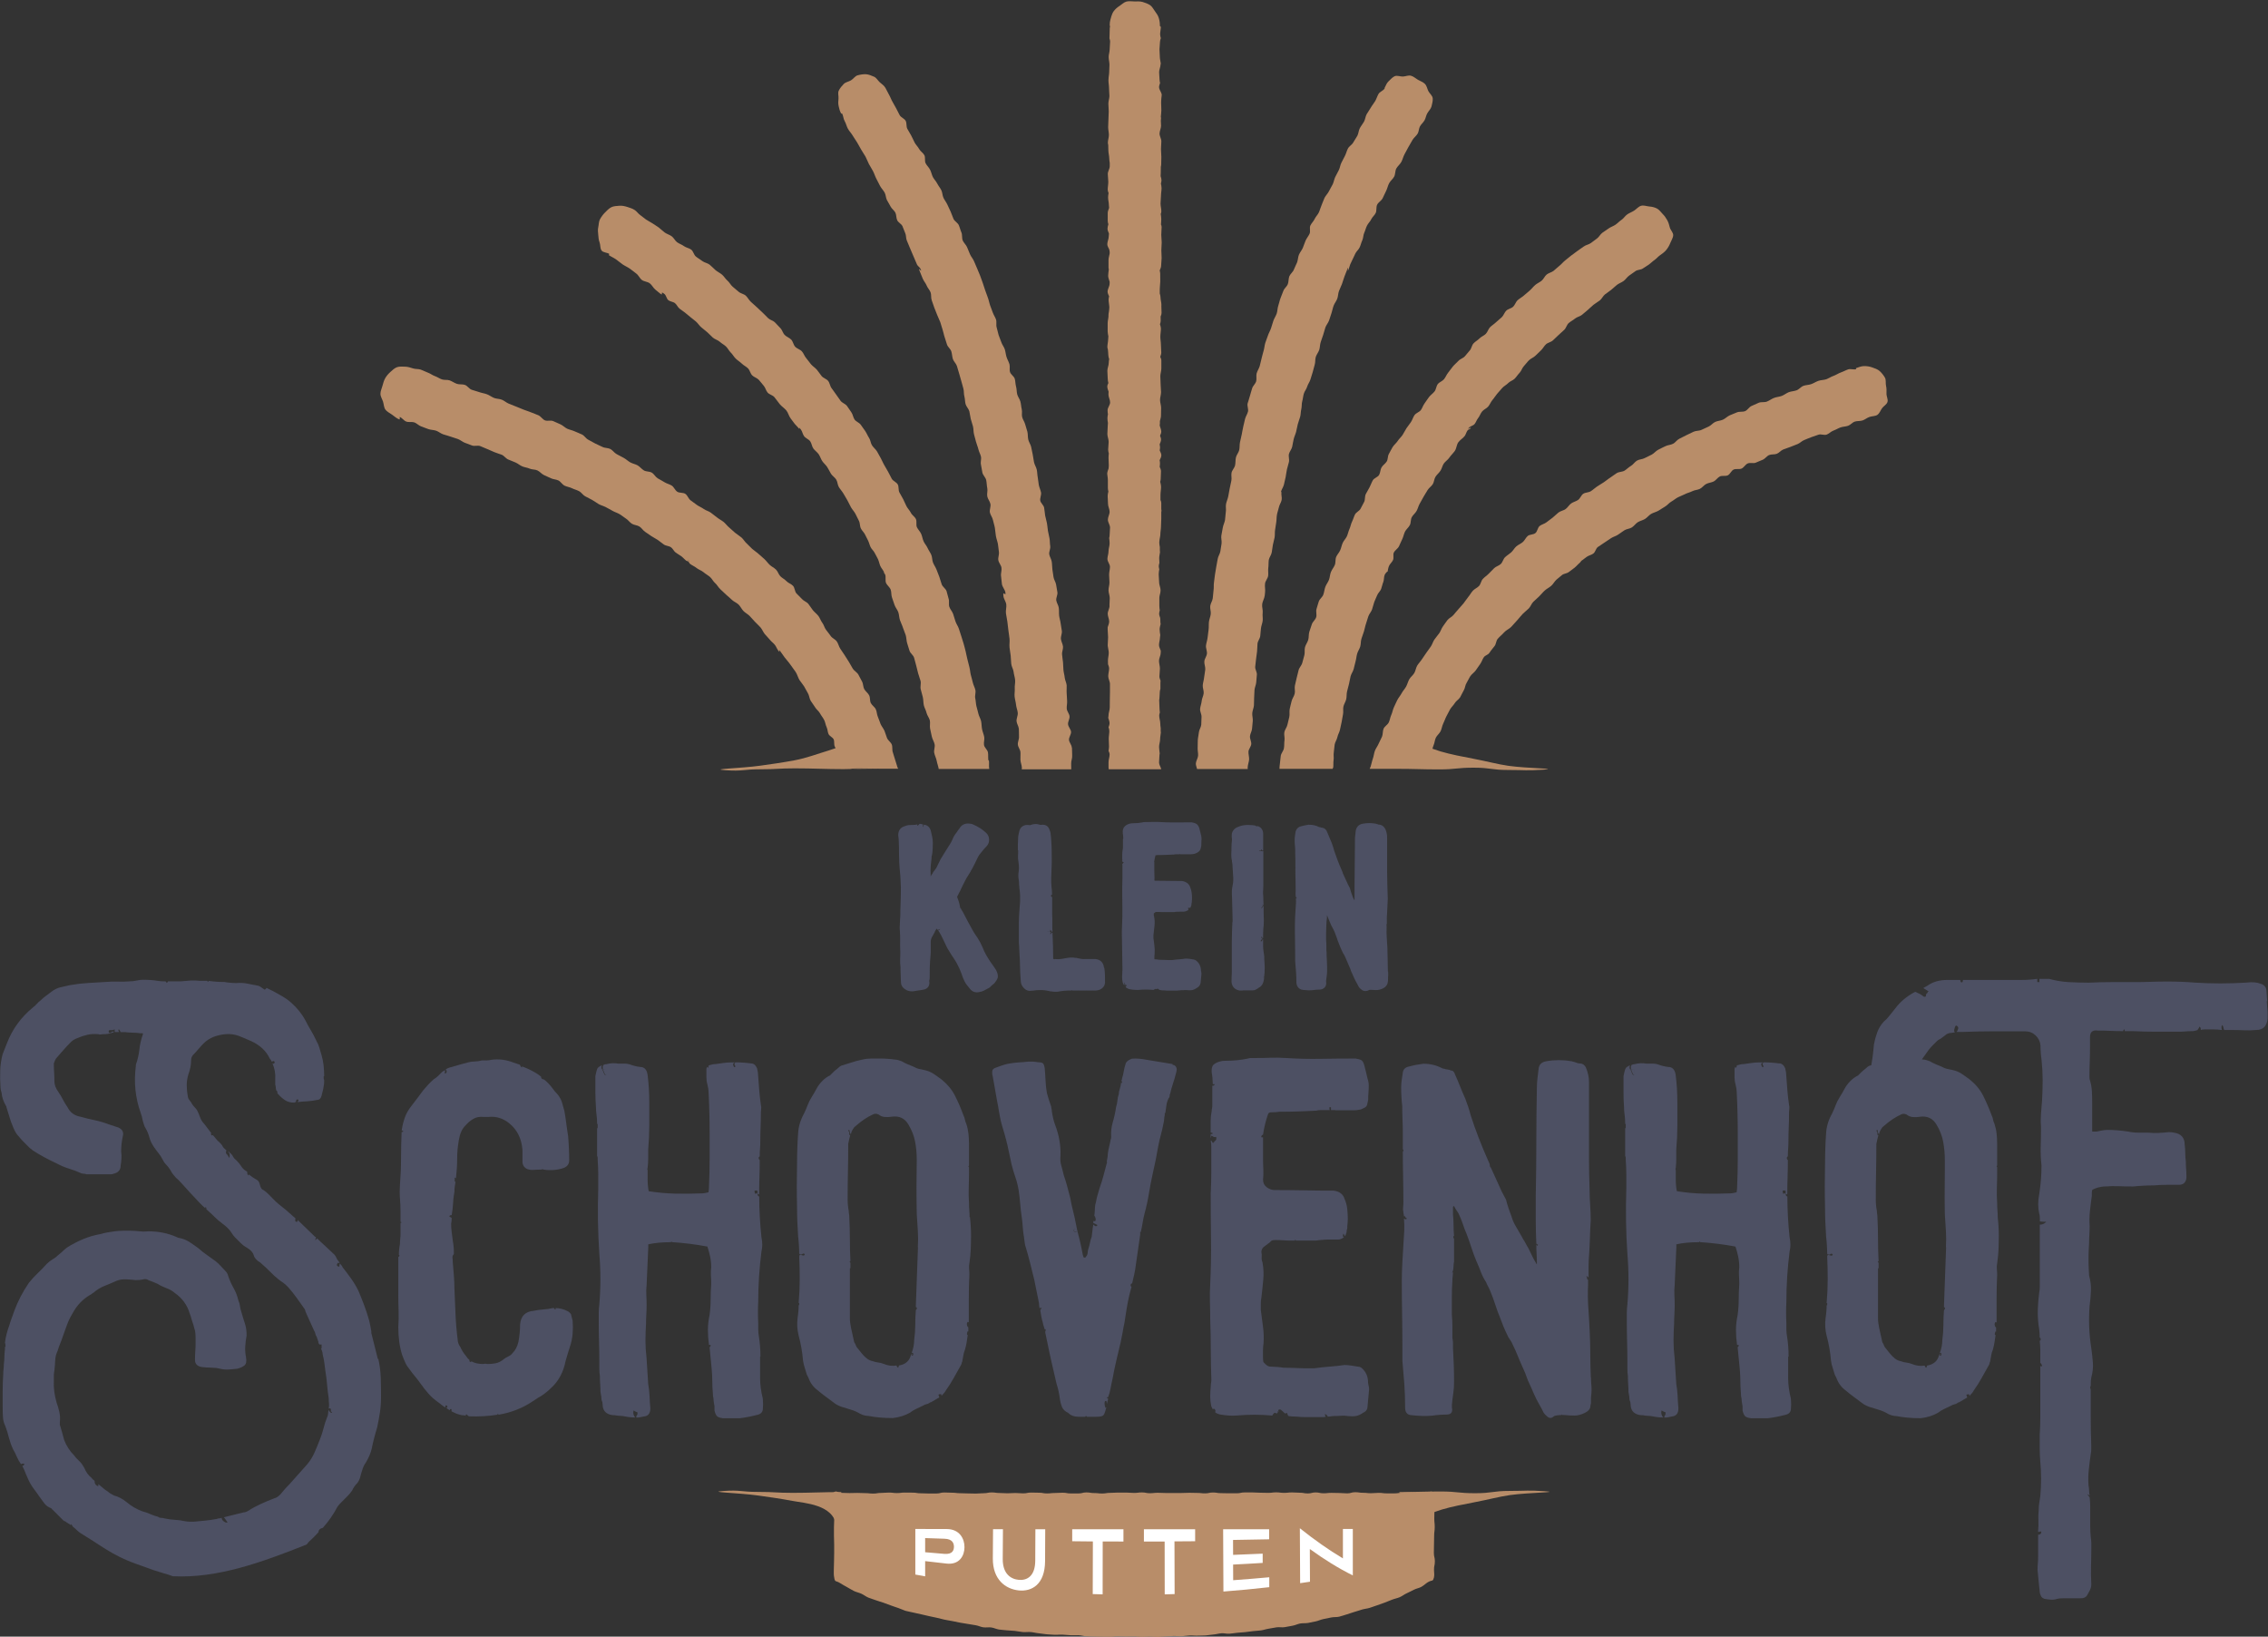 <?xml version="1.0" encoding="UTF-8"?><svg id="Laag_2" xmlns="http://www.w3.org/2000/svg" viewBox="0 0 316.02 227.99"><rect x="0" y="0" width="316.02" height="227.99" fill="#333333" stroke="none"/><defs><style>.cls-1{fill:#b88d69;}.cls-1,.cls-2,.cls-3{stroke-width:0px;}.cls-2{fill:#fff;}.cls-3{fill:#4d5063;}</style></defs><g id="Laag_1-2"><polygon class="cls-3" points="175.42 118.46 175.42 118.45 175.42 118.45 175.42 118.46"/><path class="cls-3" d="m146.01,129.68s-.01,0-.02,0v.05s.02,0,.04,0c0-.01,0-.02,0-.04h-.02s0-.01,0-.01Z"/><path class="cls-3" d="m146.03,129.7l.16.06s-.08-.06-.16-.07c0,0,0,0,0,0Z"/><path class="cls-3" d="m138.83,135.22l-.02-.06c-.12-.19-.24-.37-.37-.56-.13-.19-.26-.37-.4-.56-.22-.32-.43-.66-.63-1.01-.19-.33-.36-.69-.5-1.06-.18-.43-.4-.84-.66-1.26l-.21-.31-.2-.3c-.12-.19-.24-.37-.34-.56-.25-.43-.47-.84-.68-1.24-.22-.42-.43-.84-.66-1.27l-.02-.03c-.03-.06-.06-.11-.1-.16-.02-.03-.04-.07-.06-.1l-.08-.15-.04-.09-.15-.1.09-.04-.04-.08h0c-.05-.29-.11-.54-.19-.77-.06-.18-.13-.38-.21-.58.07-.13.15-.28.22-.43.06-.13.13-.27.21-.41.14-.29.25-.53.36-.76.11-.23.23-.46.36-.7.11-.22.22-.41.34-.59.14-.21.28-.43.42-.67l-.02-.03.09-.11c.19-.33.35-.64.49-.93.13-.28.28-.57.43-.88.09-.21.23-.4.41-.6.27-.36.54-.67.85-.99.18-.21.33-.5.3-.92-.02-.33-.15-.62-.36-.84-.53-.51-1.15-.91-1.85-1.21-.13-.07-.29-.11-.46-.12-.09-.01-.18-.02-.27-.02-.52,0-.94.24-1.18.68-.03.05-.08.12-.13.17-.08.1-.16.2-.22.31-.11.14-.21.27-.3.41-.11.16-.21.34-.29.54-.11.28-.22.51-.36.72l-.47.74c-.16.25-.31.49-.45.72l-.29.48-.12.19c-.14.27-.25.49-.35.71-.09.18-.18.37-.27.56-.06.06-.11.12-.14.18l-.05.05-.02.06c-.13.13-.21.24-.26.34-.03.05-.05.1-.06.15l-.02.05-.04-.02c-.06.11-.12.22-.18.33,0-.09,0-.18,0-.27-.02-.37-.02-.69,0-1,.02-.33.05-.66.1-1.01v-.04c.02-.07.03-.16.02-.26h.01v-.17c.02-.05.03-.11.03-.16l.03-.08c.05-.27.08-.55.09-.84.01-.27.02-.54.02-.82,0-.31-.03-.62-.1-.93-.06-.28-.12-.56-.19-.83-.16-.48-.49-.75-.94-.8l-.1.3h-.06s.04-.31.04-.31c0,0,.01,0,.04,0h-.02c-.21-.08-.36-.11-.5-.11l-.27.27-.04-.02-.04-.16c.07-.04.16-.06.25-.06-.1,0-.2.02-.3.07-.13.03-.26.05-.39.05-.18.01-.35.02-.52.02s-.31.02-.45.05c-.12.03-.24.07-.38.13-.61.19-.94.75-.82,1.48.02.12.03.24.04.35,0,.11.01.22.01.33.02.28.03.51.03.72v.72c0,.46.01.91.03,1.36.02.45.06.9.1,1.36.04.35.07.69.08,1.03.01.36.03.74.05,1.13,0,.52,0,1.07-.02,1.6-.01.53-.03,1.08-.05,1.64,0,.33,0,.63-.02.91-.01.28-.03.58-.05.89,0,.18,0,.32-.02.45-.01.19,0,.39.02.59.04.45.05.94.04,1.41-.01.5,0,1.02.02,1.56,0,.32,0,.67-.02,1-.01.35,0,.72.05,1.1v.33c.02.34.03.63.03.89,0,.3.01.6.04.91,0,.38.22.74.62.97.23.16.54.26.89.26.09,0,.19,0,.28-.02.23-.05.43-.08.61-.1.22-.02.45-.06.7-.11.4-.06.62-.27.72-.44.1-.16.19-.41.11-.77,0,0,0-.01,0-.02.05-.17.07-.34.07-.5v-.39c0-.42,0-.84.02-1.25.01-.4.04-.8.08-1.21.02-.2.04-.39.04-.57v-1.55c0-.16.04-.34.12-.53l.47-.85-.02-.04h.02c.08-.13.16-.26.23-.39l.16.19.3-.12.03.04s0,0,0,0l-.27.16c.05.08.1.15.15.21.18.3.35.61.49.92.17.35.34.71.52,1.09.1.21.21.41.34.6l.33.54c.12.19.23.36.34.51.09.13.18.27.26.41.11.17.18.31.24.44.08.18.17.36.27.53.08.18.17.41.26.64l.19.52.08.22c.14.35.3.66.49.91.17.23.35.45.54.67.23.26.54.4.9.4.11,0,.24-.02.36-.05.18-.02.41-.09.63-.2.17-.08.34-.17.5-.27l.11-.05c.1-.05.2-.12.29-.22.15-.15.26-.26.34-.31l.07-.06c.07-.03.16-.12.24-.25.17-.21.28-.4.34-.58.08-.27.03-.58-.15-.97l-.05-.08Z"/><path class="cls-3" d="m153.84,134.8h-.01s-.01-.05-.01-.05c0,0,0,0,0,0h0s-.05-.21-.05-.21c.01.03.03.06.03.09v-.03c-.08-.31-.21-.54-.4-.7-.19-.17-.45-.27-.78-.3h-1.31s-.24,0-.24,0l-.06.02v-.02c-.15,0-.28,0-.4-.03-.13-.02-.28-.05-.43-.09-.09-.03-.23-.05-.37-.05-.03,0-.06,0-.1-.01l-.1-.02c-.1,0-.2-.01-.3-.01-.2,0-.4.02-.59.05-.24.05-.48.09-.72.13-.18.03-.37.05-.57.05-.14,0-.28,0-.43-.02l-.04.04-.09-.04s-.07,0-.1,0c0,0-.01,0-.02,0,0-1.22-.04-2.44-.1-3.64l-.14-.05c-.01.07-.04.16-.1.24l-.07-.05s0-.05,0-.08l.13-.13-.21-.08.08-.07c0-.08,0-.15,0-.23.09.07.15.15.17.21,0,.03.02.08.01.13l.13-.13c-.02-.37-.03-.74-.02-1.11.01-.41,0-.82-.02-1.22v-2.39s-.17-.17-.17-.17c0-.05.01-.09.02-.14h.02s.01.01.01.02c0-.01,0-.02-.01-.03l.11-.05c0-.2,0-.38-.02-.55-.01-.17-.03-.34-.05-.51-.04-.42-.06-.87-.04-1.33.01-.48.03-.95.05-1.41.02-.49.03-.98.02-1.47-.01-.48-.02-.95-.02-1.42-.02-.31-.04-.58-.05-.85-.01-.29-.04-.58-.08-.86,0-.22-.07-.44-.17-.67-.13-.41-.48-.67-.92-.67h-.09s-.09.02-.14.02c-.04,0-.07,0-.11,0-.12-.02-.24-.05-.37-.09l-.09-.02c-.07,0-.14-.01-.21-.01-.21,0-.42.04-.63.11l-.12.05-.25-.02c-.07,0-.13-.01-.19-.01-.56,0-.99.36-1.1.95-.04.14-.08.32-.11.51-.03.19-.04.37-.04.56-.02.21-.03.47-.03.72v.72l.04.11v.06s0,0,0,0c0,.23,0,.45-.02.66-.01.26,0,.54.06.84.04.23.06.48.07.72,0,.23,0,.45-.04.68-.06.33-.06.68,0,1.02.04.25.06.49.06.73v.12c.03.07.03.14.03.22,0,.15.02.31.05.46.01.11.03.25.04.39.01.14.02.28.02.43v.74l-.1,1.37c-.02.27-.04.54-.05.81-.01.27-.02.54-.02.82v2.54c0,.23.01.47.04.72,0,.13,0,.32.02.49.01.14.02.3.02.46.05.64.07,1.24.08,1.85.01.64.04,1.27.09,1.87,0,.03,0,.12.02.23l.02.17c.04.26.18.51.41.76.29.31.61.38.82.38.06,0,.12,0,.18-.02.11,0,.23,0,.35-.02.13-.01.26-.03.38-.05.18-.01.36-.02.53-.02.09,0,.18,0,.27,0,.25,0,.52.05.8.1.07.02.24.05.48.1l.02-.05.09.06c.17.02.34.03.49.03.24,0,.48-.03.7-.08l.47-.06c.15-.02.31-.03.46-.03h.54l.07-.07.07.07h.88l.03-.03.03.03h1.04l.02-.02.02.02h.84l.03-.03.03.03h.17c.22,0,.38-.02.51-.05.24-.05.45-.16.64-.33.26-.24.38-.58.34-.96,0-.25,0-.56-.01-.86-.01-.31-.04-.64-.09-.97Zm-3.11,2.48h0,0Zm-4.7-7.58s0,.02,0,.04c-.01,0-.03,0-.04,0v-.05s.01,0,.02,0h0s.02.01.02.01c0,0,0,0,0,0,.08.01.14.05.16.07l-.16-.06Z"/><path class="cls-3" d="m161.04,119.14c.1,0,.19-.01.26-.03.37,0,.74,0,1.11-.02.38-.01.77-.03,1.16-.05l.12-.02s.08-.02.12-.02h.57l.02-.05.05.05h1.5c.1,0,.22-.01.36-.04.19-.02.35-.1.47-.16.27-.12.45-.33.52-.59l.06-.27.03-.2c0-.14,0-.28.01-.42.01-.15.02-.31.02-.46,0-.2-.02-.36-.06-.49-.04-.13-.07-.27-.1-.41-.04-.17-.08-.34-.13-.52-.03-.11-.13-.51-.48-.7-.15-.08-.33-.14-.57-.18h-.09c-.72,0-1.44,0-2.17.01h-.42c-.56,0-1.12-.01-1.68-.05-.22-.02-.45-.02-.68-.02-.11,0-.23,0-.34,0-.32.01-.64.02-.97.02h-.22c-.14,0-.28.02-.41.06-.32.06-.74.1-1.19.1-.21,0-.36.02-.5.06-.23.06-.46.17-.64.33-.26.22-.37.57-.32,1.03.03.16.04.25.05.36.01.12.01.23.01.32h.03l-.07.07v1.25c-.02.09-.03.17-.03.23-.05.24-.07.49-.07.73v.69l.05.05-.05.05v.17l.22.1-.21.25c.01.08.02.16.02.24v1.65c0,.41-.01.82-.03,1.23,0,.98,0,1.92.02,2.85.01.91,0,1.85-.05,2.77-.02.37-.03.75-.02,1.12.01.35.02.71.02,1.06.02.64.03,1.26.03,1.88s.01,1.27.03,1.91c0,.01,0,.05,0,.08-.02.09-.02.19-.02.3-.02.18-.03.42-.03.64,0,.25.03.5.08.74l.05.14.1.2.14.02c-.06-.11-.07-.25-.03-.37l.11.38.2.03-.07.16s-.07-.03-.1-.06l.06.22c.17.12.35.21.56.25.33.06.63.09.9.09.09,0,.19,0,.27,0,.36-.03.71-.05,1.06-.05s.7.02,1.05.05l.27-.15.06.03c.09,0,.18-.02.27-.06.09.1.22.19.39.21.15.03.34.04.59.04.13.02.33.03.54.03h1.08c.11,0,.21-.01.3-.03h0c.11,0,.21,0,.31-.03.03,0,.06,0,.1,0,.15,0,.31,0,.47-.02h.09c.06,0,.12,0,.18.01.14.02.25.02.35.02.11,0,.22,0,.32-.02.22-.03.45-.13.67-.28.31-.15.51-.41.57-.73l.11-1.17v-.19s-.02-.16-.02-.16c-.02-.07-.03-.13-.04-.18,0-.03,0-.08,0-.12-.04-.44-.18-.77-.42-1.05-.26-.31-.53-.4-.74-.41l-.39-.06c-.19-.03-.36-.04-.52-.04h-.09c-.3.05-.6.08-.9.1-.32.02-.63.06-.94.1h-.29c-.24,0-.49,0-.75-.02-.26-.01-.51-.02-.75-.02-.13-.02-.27-.04-.4-.05-.11,0-.21-.01-.3-.02v-.39c0-.11.01-.23.03-.35.03-.42.02-.81-.03-1.19l-.07-.56-.06-.43v-.36c0-.09,0-.17.02-.25.05-.44.09-.81.13-1.18.04-.41.02-.83-.06-1.25l-.04-.12c0-.11,0-.21,0-.31l.27-.2h0c.14,0,.28,0,.42,0,.19.01.38.02.58.02h.17l.02-.02.05.02h1.3c.14-.03.28-.04.41-.05.13-.01.27-.01.41-.01h.5c.22,0,.44-.08.69-.24l-.04-.3h.31c.05-.09.08-.17.11-.26.04-.11.06-.22.06-.35,0,.04,0,.08-.03.12l.06-.27c0-.08,0-.15.01-.22.02-.11.02-.24.02-.39,0-.22-.01-.46-.04-.69-.03-.26-.1-.53-.21-.8-.14-.46-.56-.8-1.17-.87h-.08c-.6,0-1.2-.01-1.8-.02-.61-.01-1.23-.02-1.86-.02-.01,0-.04,0-.08-.03.02-.23.02-.45.01-.66-.01-.19-.02-.4-.02-.61v-1.35l-.04-.04.03-.04c.04-.3.11-.58.19-.86Z"/><path class="cls-3" d="m176.17,133.41c-.02-.3-.06-.6-.11-.88-.04-.24-.06-.49-.06-.74v-.91l-.08-.08c0,.07,0,.12-.02.17-.02.06-.1.15-.21.22v-.21l.21-.21-.19-.19.11-.1c.06.09.09.18.1.26l.08-.08v-.64c0-.18.01-.37.03-.58.05-.4.07-.8.07-1.19s-.01-.77-.03-1.16v-.74s-.09-.21-.09-.21c0,.17-.09.31-.22.41v-.08l.22-.33-.1-.23s.08.11.09.17c0,.02,0,.04,0,.06l.09-.13c-.02-.25-.03-.5-.03-.74,0-.28-.01-.55-.04-.81,0-.13,0-.32.02-.5.01-.2.02-.4.02-.59v-4.81h-.15s0,.04,0,.06l-.06-.06h-.32l-.07-.07h.32l-.04-.04v-.16s.04.02.05.04c.04.05.07.1.08.15h.17v-2.32c0-.63-.39-1.07-.99-1.12.05,0,.16.04.26.13l-.35-.13v-.03c-.12-.03-.25-.04-.36-.06-.12-.01-.25-.02-.39-.02h0s0,0,0,0c-.11,0-.22-.01-.33-.01-.5,0-.98.1-1.42.3-.55.23-.84.7-.8,1.28,0,.12,0,.23.03.32v.24c-.02.18-.04.35-.05.52-.01.19-.02.37-.02.57,0,.26,0,.52-.02.77-.01.3,0,.6.06.89h.03s0,.01,0,.01v.04c-.01.12,0,.23.03.33,0,.06.02.12.03.17l.1,1.63c.02.23.03.45.02.66-.01.21-.03.42-.08.64l-.07.42c-.03.16-.04.34-.04.54,0,.26,0,.52.02.8.01.26.02.51.02.75.02.4.03.78.03,1.16,0,.41.01.81.03,1.2v.18s0,.06-.02.1l-.02.15c0,.17,0,.35-.02.54-.01.21-.02.41-.02.61-.02.5-.03,1.01-.03,1.51v3.97c0,.24,0,.47-.02.7-.01.24-.02.49-.02.75,0,.71.42,1.2,1.13,1.32h.1c.18,0,.33,0,.44-.03h1.24c.13,0,.3-.01.46-.1.15-.07.28-.15.4-.25.04-.03.08-.06.13-.08l.12-.08c.24-.2.4-.49.47-.87.03-.12.05-.26.05-.42h-.14s.14-.06.14-.06c.02-.19.04-.38.06-.58.01-.2.02-.39.02-.58,0-.26,0-.51-.02-.77-.01-.26-.03-.52-.05-.77Zm-.75-14.96h0s0,0,0,0h0Z"/><path class="cls-3" d="m193.39,135.34c-.01-.12-.01-.24-.01-.36-.02-.51-.03-.99-.03-1.45s-.01-.96-.03-1.44c-.02-.5-.05-.99-.09-1.48-.03-.46-.04-.93-.02-1.39v-.33s-.06-.1-.06-.1l.09-.04v-.72c0-.22,0-.44.03-.67.02-.38.04-.74.05-1.1.01-.34.03-.68.05-1.01,0-.37-.01-.7-.03-1.04-.02-.31-.03-.62-.03-.92-.02-.67-.03-1.31-.03-1.95v-4.71c0-.38-.08-.76-.25-1.15-.23-.41-.56-.61-.94-.61-.02-.02-.09-.04-.17-.07h-.06c-.07-.04-.16-.06-.25-.07-.27-.05-.55-.07-.82-.07-.29,0-.58.03-.87.08-.58.08-.97.49-1.02,1.07l-.03.28-.03.25c-.03.22-.04.43-.04.63-.02,1.14-.03,2.26-.03,3.37s-.01,2.21-.03,3.35v1.49c0,.08,0,.16,0,.24-.03-.04-.05-.09-.08-.13-.1-.16-.17-.32-.22-.49-.08-.21-.14-.38-.19-.54-.05-.15-.1-.31-.14-.48l-.05-.13c-.05-.1-.1-.19-.15-.28-.04-.06-.08-.14-.11-.22l-.33-.72-.12-.26-.22-.48-.02-.03-.02-.12c-.03-.09-.07-.19-.13-.31-.41-.92-.76-1.84-1.05-2.71-.04-.16-.09-.34-.15-.53-.06-.18-.12-.36-.19-.55-.12-.27-.22-.51-.32-.76-.1-.26-.21-.51-.32-.76-.13-.39-.45-.63-.85-.63l-.03-.03s-.09-.02-.13-.03c-.05-.02-.09-.03-.14-.03-.41-.21-.87-.31-1.38-.31h-.09s-.45.08-.45.08c-.16.03-.33.07-.51.12-.46.08-.8.44-.85.94l-.06.42c-.03.18-.04.36-.04.55s0,.39.02.61c.01.22.03.42.05.61,0,.23,0,.52.01.81.01.27.02.55.02.83v.94l.03.1-.03.03c0,.52,0,1.05.02,1.58.01.52.02,1.05.02,1.58,0,.09,0,.16-.01.23-.02.13-.01.28.01.44,0,.08.02.16.04.23l.13.08-.14.09c.02.22.02.44.01.67-.01.25-.03.51-.05.77l-.07,1.16c-.02.4-.03.79-.03,1.18,0,.7,0,1.39.02,2.08.01.68.02,1.37.02,2.06v.84c.05.53.09,1,.12,1.47.03.47.05.94.05,1.42,0,.61.37,1.04.94,1.09.23.02.46.04.68.05.08,0,.16,0,.25,0,.16,0,.33,0,.5-.03.17-.02.31-.04.43-.05.11,0,.24-.01.38-.01.43,0,.66-.19.79-.34.12-.15.24-.4.17-.78v-.11c.02-.18.04-.4.08-.62.04-.25.06-.52.06-.8,0-.37,0-.72-.02-1.08-.01-.36-.03-.72-.05-1.08v-.26c0-.11,0-.23-.03-.36v-.67c0-.25-.01-.51-.04-.78v-1c0-.33.01-.68.03-1.02,0-.1,0-.17.01-.24.01-.11.02-.22.02-.34h0c.02-.14.04-.25.04-.35,0-.04,0-.1.02-.16v-.12s.01-.27.01-.27c.06.16.12.32.18.47.11.25.2.47.28.67.09.24.21.47.35.7.05.12.1.22.15.31.03.05.06.12.1.21.11.26.2.52.29.78.09.3.2.59.32.87.06.16.13.34.2.51.08.19.16.38.26.57.04.11.12.26.22.39.04.05.06.1.09.17.12.25.22.46.3.67.09.23.2.48.31.73.11.22.21.47.31.78.18.39.3.66.39.87.1.24.25.53.44.86.06.1.1.18.14.26.08.19.22.37.42.52.19.19.44.24.61.24.13,0,.31-.03.51-.16.1,0,.15-.01.18-.01l.02-.02.02.02h.1c.18.02.42.03.66.03.31,0,.63-.08.94-.23.53-.27.66-.66.68-.92l.02-.12v-.12s.01-.17.01-.17v-.1c0-.06,0-.11,0-.16.02-.11.02-.24.02-.38,0-.13,0-.27-.02-.42Zm-9.17-7.54h0,0Z"/><path class="cls-1" d="m95.9,78.04c-.18-.14-.12-.01-.03.15.12,0,.2-.01.03-.15Z"/><path class="cls-1" d="m220.33,78.13s.05-.09.09-.12c-.04.03-.42.36-.09.12Z"/><path class="cls-1" d="m118.77,107.11h3.91c-3.28-.06-3.7-.03-3.91,0Z"/><path class="cls-1" d="m137.72,105.92c-.06-.36,0-.75-.06-1.11-.06-.36-.49-.66-.55-1.03s.1-.77.03-1.13c-.07-.36-.23-.71-.3-1.07-.07-.36-.06-.74-.13-1.1-.07-.36-.3-.69-.38-1.05-.07-.36-.2-.71-.28-1.07-.08-.36-.08-.74-.16-1.09s.1-.78.02-1.14-.28-.69-.36-1.05-.19-.71-.28-1.07-.1-.73-.2-1.09-.17-.72-.27-1.07c-.1-.36-.15-.73-.24-1.08-.1-.36-.17-.72-.28-1.07-.1-.35-.22-.71-.33-1.06-.1-.35-.23-.7-.34-1.05-.11-.35-.35-.66-.47-1.01-.11-.35-.22-.7-.33-1.05-.12-.35-.41-.64-.53-.99-.12-.35.02-.79-.1-1.13-.12-.35-.17-.72-.29-1.07-.13-.35-.54-.59-.67-.93-.13-.34-.2-.7-.33-1.04-.13-.34-.26-.68-.39-1.01-.13-.34-.35-.64-.49-.98-.14-.34-.1-.74-.24-1.08-.14-.33-.37-.63-.52-.96-.14-.33-.42-.61-.56-.94-.15-.33-.19-.71-.34-1.04-.15-.33-.44-.6-.59-.92-.15-.33.02-.81-.14-1.14-.16-.33-.54-.54-.7-.87-.16-.32-.44-.59-.61-.91-.17-.32-.29-.66-.46-.98-.17-.32-.36-.63-.53-.95-.17-.32-.05-.8-.23-1.11-.18-.32-.65-.47-.83-.78-.18-.32-.32-.65-.5-.96-.18-.31-.36-.63-.54-.94-.19-.31-.31-.66-.49-.97-.19-.31-.34-.64-.53-.95-.19-.31-.5-.54-.69-.84-.2-.3-.21-.73-.41-1.03-.2-.3-.33-.65-.53-.95-.2-.3-.43-.59-.63-.89-.21-.3-.65-.43-.86-.72-.21-.3-.24-.72-.45-1.01-.21-.29-.4-.61-.62-.9-.22-.29-.66-.41-.88-.7-.22-.29-.41-.6-.63-.89-.22-.29-.41-.6-.63-.88s-.25-.73-.48-1.01c-.23-.29-.68-.39-.91-.68-.23-.28-.42-.6-.66-.88-.24-.28-.57-.47-.81-.75-.24-.28-.44-.59-.68-.87-.24-.27-.35-.67-.6-.94-.25-.27-.68-.37-.93-.64s-.3-.73-.55-.99-.66-.39-.91-.65c-.26-.26-.34-.69-.6-.95-.26-.26-.5-.54-.76-.8-.26-.26-.69-.34-.96-.6-.26-.26-.51-.53-.78-.78-.27-.25-.53-.5-.8-.75-.27-.25-.55-.49-.82-.74s-.44-.61-.71-.86c-.27-.24-.72-.3-.99-.54-.28-.24-.57-.47-.84-.71-.28-.24-.44-.61-.73-.85-.28-.24-.46-.59-.75-.83s-.63-.39-.91-.63-.52-.52-.81-.75c-.29-.23-.72-.28-1.01-.5-.29-.23-.62-.4-.9-.63-.29-.23-.36-.73-.65-.96s-.72-.27-1.01-.49c-.29-.22-.67-.33-.97-.55-.29-.22-.46-.62-.75-.83-.3-.22-.68-.31-.98-.53-.3-.22-.55-.49-.85-.71-.28-.2-.57-.37-.85-.56s-.6-.33-.88-.52-.53-.43-.81-.62c-.28-.19-.48-.51-.76-.7-.34-.23-.71-.33-1.04-.44-.38-.12-.76-.2-1.11-.17-.38.03-.81.04-1.14.21-.33.17-.63.48-.89.75-.26.26-.5.59-.68.92-.18.33-.16.74-.24,1.11-.09.36-.03.71,0,1.09.02.37.06.69.19,1.05.13.34.04.83.29,1.13.22.27.74.24,1.07.46,0,0-.09.15-.09.15.32.22.68.37,1,.59.32.22.6.48.92.7.32.22.68.37,1,.59s.61.47.92.7c.31.22.47.66.78.89.31.23.78.23,1.09.46s.48.64.78.88c.24.18.46.4.71.58.5.38-.14-.52.55.02.26.2.3.68.56.88.26.2.67.21.92.41.25.2.38.56.63.76.25.2.53.37.78.57s.5.41.75.62c.25.21.51.39.76.61.27.23.46.57.74.8.27.24.57.45.84.69.27.24.51.51.78.75.27.24.68.33.95.57.27.25.6.41.87.66.26.25.42.61.68.86.26.25.43.59.69.84.26.25.58.44.84.69.26.26.62.41.87.67.25.26.32.7.57.96s.67.36.92.62c.25.26.45.57.69.83s.31.69.55.96c.24.27.69.35.93.62.27.31.49.67.76.99.27.32.64.55.91.87.27.32.35.79.61,1.12.2.24.36.51.56.75s.44.45.63.69c.12.15-.18-.45.24.11.2.27.24.65.44.92.21.29.64.42.85.71.21.29.23.71.44,1.01.21.29.54.5.74.79.2.29.3.66.5.96.2.3.5.53.69.83.2.3.34.63.53.94.19.3.54.5.73.81.19.31.18.74.37,1.05.19.31.45.58.63.89.18.31.37.63.55.94s.32.65.5.97.45.59.62.91c.17.32.32.66.49.98.17.32.11.76.28,1.08.15.29.41.52.56.81.15.29.3.58.44.87.14.29.21.62.35.91.14.29.43.51.57.81.14.3.33.57.46.87.14.3.19.64.32.94.12.28.35.51.48.79.09.2.03.17-.04.09.09.1.19.2.23.31.14.34-.01.81.12,1.15s.51.6.65.94c.13.35.06.77.19,1.12s.24.7.36,1.05.4.65.52,1,.11.75.23,1.1.3.68.41,1.04c.12.35.27.69.39,1.05.11.35.09.75.2,1.11.11.36.22.71.33,1.06.11.36.54.62.64.98.1.36.19.72.29,1.08.1.36.17.73.27,1.08.1.36.24.71.34,1.07.09.36-.07.79.02,1.15.09.37.2.73.29,1.09.09.37.06.76.14,1.13s.3.7.38,1.07c.08.37.38.69.46,1.06.08.37-.04.78.04,1.15s.16.74.24,1.11.32.71.39,1.08-.13.79-.06,1.16c.07.39.28.75.35,1.14.07.38.22.74.28,1.12h7.05s-.02-.05-.02-.07c-.06-.36.02-.75-.04-1.11Z"/><path class="cls-1" d="m149.34,104.12c-.02-.36-.36-.7-.39-1.06-.02-.36.31-.75.29-1.11-.03-.36-.39-.7-.42-1.06-.03-.36.24-.74.21-1.1-.03-.36-.36-.7-.39-1.06-.03-.36.08-.73.05-1.09-.03-.36-.03-.72-.06-1.08s.02-.73,0-1.09c-.03-.36-.23-.7-.27-1.06-.03-.36-.15-.71-.18-1.07-.03-.36-.03-.72-.06-1.08-.04-.36-.1-.72-.13-1.08-.04-.36.16-.74.13-1.1s-.25-.7-.29-1.06.17-.75.13-1.11c-.04-.36-.13-.71-.17-1.07s-.17-.71-.21-1.07c-.04-.36,0-.73-.05-1.09-.04-.36-.3-.69-.35-1.05-.05-.36.21-.76.16-1.11-.05-.36-.13-.71-.18-1.07-.05-.36-.31-.69-.36-1.05s-.11-.71-.16-1.07c-.05-.36-.03-.73-.09-1.08-.05-.36-.29-.69-.35-1.04-.05-.36.19-.76.14-1.12-.06-.36-.04-.73-.1-1.08-.06-.36-.16-.71-.22-1.06-.06-.36-.07-.72-.14-1.08-.06-.36-.19-.7-.25-1.06-.06-.36-.07-.72-.14-1.08-.06-.36-.48-.65-.54-1s.17-.77.11-1.12c-.07-.36-.24-.69-.31-1.04-.07-.35-.08-.72-.15-1.08-.07-.35-.06-.72-.14-1.08s-.31-.67-.38-1.03c-.08-.35-.1-.72-.18-1.07-.08-.35-.14-.71-.22-1.06-.08-.35-.32-.67-.4-1.02-.08-.35-.04-.73-.12-1.08-.08-.35-.23-.69-.31-1.04-.09-.35-.33-.66-.42-1.01s.03-.75-.06-1.1-.09-.72-.19-1.07c-.09-.35-.35-.65-.44-1-.09-.35-.06-.73-.16-1.08s-.08-.73-.18-1.08c-.1-.35-.55-.59-.66-.94s.02-.76-.08-1.1-.3-.66-.41-1.01c-.11-.35-.13-.71-.24-1.06-.11-.34-.37-.64-.48-.98-.11-.34-.27-.67-.38-1.01-.11-.34-.16-.71-.27-1.05-.11-.34.02-.77-.09-1.11-.12-.34-.34-.65-.46-.99s-.25-.68-.38-1.02c-.12-.34-.17-.71-.3-1.04-.12-.34-.24-.68-.37-1.02-.13-.34-.21-.69-.34-1.03-.13-.34-.24-.68-.37-1.02-.13-.34-.28-.67-.42-1.01-.14-.34-.29-.67-.43-1-.14-.34-.41-.62-.55-.95-.14-.33-.27-.67-.42-1.01s-.46-.59-.6-.92-.04-.78-.18-1.11c-.15-.33-.22-.7-.37-1.03-.15-.33-.58-.54-.73-.86-.15-.33-.25-.68-.4-1.01-.15-.33-.3-.66-.46-.99-.15-.33-.39-.62-.54-.94-.16-.33-.14-.74-.3-1.06-.16-.33-.41-.61-.57-.93-.16-.32-.44-.59-.61-.91-.16-.32-.22-.7-.39-1.02-.16-.32-.46-.58-.62-.9-.17-.32,0-.81-.18-1.13-.17-.32-.55-.53-.72-.85-.17-.32-.46-.58-.63-.9-.17-.32-.3-.66-.48-.98-.17-.32-.37-.62-.54-.94-.17-.32-.06-.8-.23-1.11s-.65-.47-.83-.78c-.18-.32-.32-.65-.5-.97-.18-.31-.35-.62-.52-.93-.18-.31-.29-.66-.47-.96-.18-.31-.32-.64-.5-.95-.2-.35-.53-.54-.79-.78-.29-.27-.48-.65-.81-.78-.35-.15-.74-.32-1.11-.34-.37-.02-.79.05-1.16.15-.36.09-.6.51-.93.7-.32.19-.75.24-1.01.51-.26.27-.53.58-.69.92-.17.33,0,.76-.04,1.14-.04.36-.06.68.03,1.06.08.34.14.64.34.99.08.05.12-.02.12-.02.19.33.18.77.38,1.1.19.33.26.73.45,1.06s.47.61.66.94.43.63.62.96c.19.33.37.66.56.99.19.33.41.64.6.97.18.33.3.7.48,1.04.18.33.39.65.57.99s.28.71.46,1.05c.18.34.35.68.52,1.01.18.34.47.61.65.95.16.31.15.71.31,1.02.16.31.36.6.52.92.16.31.51.53.66.84s.1.73.25,1.05c.15.32.58.5.73.82.15.32.24.66.39.98.15.32.08.73.23,1.05.15.32.26.65.4.96.14.32.26.64.41.96.21.46.39.94.6,1.4.1.23.4.38.5.62.32.75-.5-.59-.11.34.14.34.27.67.41,1.01.14.34.41.62.54.95.13.34.42.61.55.95s.03.77.16,1.11.23.69.36,1.03c.13.34.27.67.4,1.01.12.34.31.66.43,1,.12.34.2.7.32,1.04.12.34.17.71.29,1.05.12.34.21.69.33,1.04.11.34.49.6.6.95s.11.73.22,1.07.45.62.56.97c.11.35.21.7.31,1.04.11.35.19.7.3,1.05.1.35.19.7.29,1.05s.04.74.14,1.09c.1.35.07.73.17,1.08.1.35.42.64.52.99.09.35.11.72.2,1.07.09.35.22.69.31,1.04s.05.74.14,1.09c.09.35.19.7.28,1.05.09.35.25.69.33,1.04s.28.68.36,1.03-.09.76,0,1.12c.08.37.12.74.2,1.11s.45.67.53,1.04.07.75.15,1.12-.07.78,0,1.15c.07.37.37.69.44,1.06s-.14.79-.08,1.16c.07.37.36.7.43,1.07.07.37.21.73.27,1.1.06.37.08.75.14,1.12.06.37.21.73.28,1.1.06.37.09.75.14,1.12.06.37-.14.78-.08,1.15.06.37.39.7.44,1.07.06.37-.12.78-.06,1.15.05.37.07.75.12,1.12.06.41.44.78.49,1.19.09.65-.4-.42-.28.49.05.4.35.76.4,1.16s-.1.82-.05,1.22c.05.4.15.78.2,1.18.05.4.1.79.14,1.19.05.4.12.79.16,1.19.04.4-.04.81,0,1.2.04.38.12.76.16,1.14.04.38.04.76.08,1.15.04.38.29.74.33,1.12.04.38.18.75.21,1.13.04.38-.08.78-.05,1.16s-.06.77-.02,1.15.16.75.2,1.14c.03.38.21.75.24,1.13.03.38-.2.78-.17,1.16.03.36.29.7.32,1.06s0,.72.02,1.08c.03.36-.19.74-.16,1.1.02.36.33.7.36,1.06s-.02.73,0,1.09c.02.36.18.71.2,1.07,0,.08,0,.16-.02.24h6.9c0-.26,0-.52-.01-.78-.02-.37.17-.75.14-1.12-.02-.36,0-.72-.03-1.08Z"/><path class="cls-1" d="m185.76,106.98c.06-.36,0-.73.06-1.09.06-.36-.04-.74.03-1.1.06-.36.06-.73.12-1.08.07-.36.31-.68.38-1.03.07-.35.29-.68.36-1.03.07-.35.15-.71.23-1.06.07-.35.12-.71.19-1.07.08-.35-.02-.75.06-1.1.08-.35.31-.67.39-1.02.08-.35.03-.74.12-1.09.09-.35.18-.7.27-1.05.09-.35.13-.71.22-1.06.09-.35.34-.66.43-1.01.1-.35.16-.71.26-1.05.1-.35.12-.72.22-1.07.1-.35.33-.66.43-1,.1-.35.06-.74.17-1.09.11-.35.24-.68.35-1.03.11-.34.16-.71.28-1.05.11-.34.21-.7.33-1.04s.4-.63.52-.97.19-.7.31-1.04c.12-.32.28-.62.4-.93.12-.31.43-.56.55-.87.12-.31.17-.65.3-.97s.07-.7.2-1.01c.07-.17.35-.5.4-.43.06-.27.09-.55.2-.8.13-.3.43-.53.56-.83.14-.3-.03-.74.11-1.03.15-.33.56-.55.72-.88.16-.33.29-.68.46-1.01.16-.33.22-.71.38-1.04.17-.33.5-.57.67-.9.17-.33.1-.78.27-1.1.17-.32.5-.56.68-.89s.25-.7.44-1.02c.18-.31.34-.63.53-.95.18-.31.37-.62.56-.93.19-.31.54-.52.72-.82.19-.31.19-.73.38-1.03s.5-.54.69-.84c.2-.3.26-.69.46-.99.2-.3.55-.5.75-.8.23-.34.55-.63.79-.97.24-.34.24-.85.48-1.19s.65-.56.9-.89c.17-.23.22-.55.4-.78.09-.12.3-.14.38-.25.32-.42-.54.32-.22-.09.19-.25.62-.3.82-.55s.28-.57.48-.81c.23-.28.33-.66.56-.93.23-.28.62-.42.85-.69.23-.27.36-.64.59-.91.24-.27.42-.59.65-.86.24-.27.47-.54.71-.81.24-.27.59-.43.84-.69.24-.26.66-.36.91-.62.25-.26.44-.57.69-.83.25-.26.34-.67.59-.92.25-.26.45-.56.71-.81.25-.25.64-.38.89-.63.26-.25.52-.5.78-.75.26-.25.43-.6.69-.84.26-.24.7-.3.96-.54.27-.25.52-.5.78-.74.27-.25.54-.49.8-.73.27-.24.35-.7.62-.94.27-.24.61-.4.88-.63.28-.24.7-.29.97-.52.28-.23.55-.47.82-.69.28-.23.52-.5.8-.72.28-.22.6-.39.88-.61.28-.22.43-.61.71-.83.28-.22.58-.42.86-.63.28-.21.52-.48.81-.7.28-.21.64-.33.93-.54.29-.21.48-.55.78-.76.29-.21.58-.41.88-.62.28-.2.72-.16,1-.35s.58-.36.85-.55.51-.45.79-.64c.28-.19.5-.48.78-.67.33-.23.63-.45.85-.72.25-.3.44-.63.57-.97.14-.36.39-.72.41-1.09.02-.37-.38-.72-.47-1.08-.09-.37-.18-.69-.36-1.02-.18-.33-.38-.61-.64-.87-.27-.27-.47-.59-.8-.76-.33-.17-.69-.25-1.07-.28-.36-.03-.78-.21-1.16-.09-.33.1-.61.44-.95.67,0,0,0,0,0,0-.3.2-.65.31-.95.52-.3.2-.49.55-.79.75s-.54.47-.84.68c-.29.21-.66.31-.95.52-.29.21-.6.4-.89.61-.29.21-.46.59-.75.8-.29.21-.58.43-.86.64-.29.21-.7.26-.99.48s-.6.4-.88.62c-.28.22-.59.42-.87.64-.28.22-.56.45-.84.68-.28.22-.51.52-.79.74s-.54.48-.81.7-.69.29-.97.52c-.28.23-.42.62-.69.85-.27.23-.63.37-.9.6s-.49.53-.76.77c-.27.24-.55.46-.82.7-.27.24-.6.41-.87.65s-.37.66-.63.91-.7.3-.96.55c-.26.25-.36.66-.62.91s-.55.46-.81.71-.58.44-.83.69c-.25.25-.34.67-.59.92-.25.26-.63.38-.88.64-.25.26-.59.43-.83.69-.25.26-.28.72-.52.98-.24.26-.45.56-.69.82-.24.27-.66.37-.9.64-.24.27-.53.49-.76.77-.23.27-.43.58-.66.86-.23.28-.36.64-.58.92-.23.28-.65.4-.87.68-.22.28-.23.74-.45,1.02-.22.28-.54.49-.76.77-.22.29-.41.59-.62.88-.22.29-.32.66-.53.95-.21.29-.67.4-.88.7-.21.29-.3.67-.5.97-.21.29-.43.58-.63.87-.2.3-.34.63-.54.93-.2.3-.49.54-.68.84-.2.3-.5.53-.7.84s-.33.64-.52.95-.12.77-.31,1.07-.54.51-.72.82c-.18.31-.16.74-.34,1.05-.18.31-.7.43-.87.74-.18.31-.29.66-.46.98-.17.31-.35.63-.52.94-.17.32-.07.78-.23,1.09-.17.32-.34.63-.5.95-.16.32-.62.49-.78.81-.16.32-.25.68-.41,1-.16.32-.21.7-.36,1.02-.15.33-.21.69-.36,1.02-.15.33-.44.59-.58.92-.15.33-.2.69-.35,1.02-.14.33-.42.6-.56.93-.14.34-.05.78-.19,1.12-.14.34-.4.63-.54.98-.14.34-.14.74-.27,1.08-.13.35-.38.64-.51.99-.13.35-.15.73-.28,1.08-.12.35-.51.6-.63.95-.12.35-.21.71-.32,1.06s.07.8-.05,1.15c-.11.35-.49.62-.6.97-.11.35-.24.7-.35,1.05-.11.35-.05.76-.15,1.11-.1.35-.35.67-.45,1.02-.1.36,0,.77-.09,1.12-.1.36-.2.71-.29,1.07-.09.36-.42.66-.51,1.01-.09.36-.18.72-.27,1.08s-.16.72-.25,1.08c-.08.36.06.77-.03,1.13-.08.36-.35.68-.43,1.04s-.19.72-.26,1.08c-.08.36.02.76-.06,1.12-.07.36-.19.72-.26,1.08-.07.36-.36.68-.43,1.05-.07.36.08.77.02,1.13s-.01.75-.08,1.11c-.06.36-.38.68-.44,1.05-.06.36-.06.74-.12,1.1-.04.23-.05.47-.06.71h7.41s.02-.08.03-.13Z"/><path class="cls-1" d="m178.49,68.53c.07-.35.33-.67.41-1.02.07-.35.17-.7.24-1.05.07-.35.1-.71.18-1.07.08-.35.2-.69.28-1.04.08-.35-.09-.76,0-1.11s.37-.65.45-1,.12-.71.21-1.06c.08-.35.25-.68.34-1.03.09-.35.14-.71.23-1.05.09-.35.23-.68.33-1.03s.07-.73.16-1.07c.09-.35.03-.74.13-1.09s.12-.72.22-1.06c.1-.35.37-.64.47-.99s.35-.65.45-.99c.1-.35.21-.69.32-1.03.1-.34.18-.7.28-1.04.11-.34.04-.74.15-1.08.11-.34.36-.64.48-.98.11-.34.09-.73.2-1.07s.24-.68.35-1.02c.12-.34.19-.7.31-1.04s.39-.63.51-.97c.12-.34.22-.69.34-1.03s.17-.71.3-1.04c.13-.34.38-.63.5-.96.13-.34.11-.73.24-1.07.13-.33.29-.66.42-.99.13-.33.21-.69.34-1.02.14-.33.25-.67.39-1,.31-.75-.07.6.18.02.1-.23.14-.5.24-.73.22-.5.48-.98.7-1.48.14-.32.47-.56.61-.88.15-.32.22-.67.37-.99.15-.32.12-.72.27-1.04.15-.32.22-.68.38-.99.15-.32.44-.57.59-.89.15-.32.47-.56.62-.87.17-.34.04-.83.21-1.17s.59-.55.76-.89.32-.69.49-1.03.24-.73.42-1.07.52-.58.7-.92.12-.8.3-1.13c.18-.33.52-.58.7-.92s.26-.72.44-1.06.35-.67.54-1c.19-.33.38-.66.57-.99.19-.33.54-.57.73-.9.17-.3.15-.71.32-1.01.17-.3.46-.53.63-.83.17-.3.21-.68.38-.97.2-.35.5-.62.59-.96.09-.38.21-.79.17-1.14-.04-.38-.43-.66-.6-.99-.17-.33-.22-.74-.48-1.01-.26-.27-.64-.38-.97-.57-.32-.19-.61-.47-.97-.57-.36-.1-.74.09-1.12.11-.37.02-.8-.19-1.15-.05-.33.14-.59.46-.88.73-.26.24-.33.54-.53.89,0,.1,0,.09,0,.09-.18.31-.67.45-.85.76-.18.31-.28.67-.46.99-.18.31-.43.59-.61.91-.18.32-.4.61-.58.92-.18.32-.2.72-.37,1.04-.18.32-.42.6-.59.92-.17.32-.17.73-.34,1.05-.17.32-.4.61-.57.93-.17.32-.57.52-.74.84-.17.32-.25.69-.41,1.01-.17.32-.33.64-.5.97-.17.32-.2.71-.36,1.03-.16.32-.34.64-.5.96-.16.32-.2.71-.36,1.03-.16.32-.36.63-.52.96-.16.33-.45.59-.61.91-.16.33-.26.68-.41,1.01-.15.33-.23.69-.38,1.02-.15.33-.44.59-.59.92-.15.33-.45.59-.6.92-.15.33.04.81-.11,1.14-.15.33-.4.61-.55.95-.14.33-.25.68-.39,1.02-.14.33-.4.62-.54.95-.14.34-.13.74-.26,1.08-.14.34-.32.66-.45,1s-.49.59-.63.93c-.13.34-.08.75-.21,1.09-.13.34-.5.59-.62.94-.13.34-.27.68-.4,1.02s-.19.71-.31,1.05-.1.74-.22,1.09-.34.65-.46,1-.21.7-.33,1.05c-.12.35-.32.67-.43,1.01s-.26.68-.37,1.03c-.11.35-.12.73-.23,1.08-.11.35-.18.71-.28,1.06-.11.35-.15.72-.26,1.07-.1.35-.33.67-.43,1.02-.1.35.03.77-.07,1.12-.1.35-.46.63-.56.98s-.22.7-.31,1.05c-.09.35-.22.7-.32,1.05-.09.35.14.79.05,1.14-.09.35-.32.67-.41,1.03s-.16.71-.25,1.07c-.09.36-.13.72-.21,1.08-.08.36-.16.71-.24,1.07-.08.36-.03.74-.11,1.1-.08.36-.38.67-.46,1.03s-.04.75-.12,1.11c-.08.36-.42.67-.49,1.03-.07.36.05.76-.03,1.12-.07.36-.16.72-.23,1.08-.07.36-.13.73-.2,1.09-.07.36-.24.71-.31,1.07-.07.36.04.76-.03,1.12-.06.36-.05.74-.11,1.1-.06.36-.25.7-.31,1.07s-.14.72-.2,1.09c-.06.36.08.76.03,1.12-.06.36-.11.73-.17,1.09-.06.36-.32.7-.37,1.06s-.15.72-.2,1.09c-.05.37-.13.73-.18,1.09-.05.37-.09.73-.14,1.1-.05.37,0,.74-.06,1.11-.05.37-.06.74-.11,1.1s-.31.71-.35,1.07.12.76.07,1.12c-.04.37-.21.72-.25,1.08-.04.37,0,.74-.05,1.11-.04.37-.1.73-.14,1.1-.04.37-.18.72-.22,1.09-.04.37.17.76.13,1.13-.04.37-.33.71-.36,1.08s.16.76.13,1.12c-.03.37-.12.73-.16,1.1-.03.37-.16.73-.19,1.09-.03.37.16.75.13,1.12s-.25.72-.28,1.09c-.03.37-.19.73-.22,1.09-.03.37.22.76.2,1.13-.03.36-.01.72-.04,1.08-.03.36-.3.7-.33,1.06s-.13.72-.15,1.08,0,.72-.02,1.09c-.02.36.09.73.06,1.09s-.29.71-.31,1.07c-.02.25.11.52.17.78h7.06c0-.08-.02-.16-.01-.24.02-.37.17-.72.2-1.09.02-.36-.11-.73-.09-1.09.02-.36.36-.7.39-1.06.02-.36-.21-.74-.18-1.09.03-.36.27-.7.29-1.06.03-.36.08-.72.1-1.07.03-.36-.1-.73-.07-1.09.03-.36.2-.71.23-1.06s0-.72.03-1.08c.03-.36.02-.72.05-1.08.03-.36.21-.7.24-1.06.03-.36.06-.72.09-1.08s-.27-.75-.23-1.11.08-.72.12-1.07c.04-.36.1-.71.14-1.07s.02-.72.06-1.08c.04-.36.34-.69.38-1.05.04-.36.06-.72.1-1.07.04-.36.2-.7.24-1.06s-.05-.73,0-1.09c.05-.4-.12-.82-.07-1.22s.3-.77.35-1.17c.11-.86-.04.19.05-.45.06-.41-.07-.85,0-1.26.05-.36.37-.69.43-1.05.05-.36-.03-.75.02-1.11.05-.36.02-.74.07-1.11.06-.36.35-.69.41-1.05.06-.35.1-.7.16-1.05.06-.35.18-.69.24-1.04.06-.35.01-.72.07-1.07.06-.35.1-.7.16-1.05s.03-.71.1-1.06c.06-.35.2-.68.27-1.03.07-.35.31-.66.38-1.01.07-.35-.09-.74-.02-1.09Z"/><path class="cls-1" d="m154.27,65.79c0,.37.1.73.1,1.1s0,.73,0,1.1c0,.16.03.32.07.48-.05.21-.1.41-.1.62,0,.37.05.73.05,1.1s.22.73.22,1.1-.24.73-.24,1.1c0,.19.08.39.16.58.07.17.14.35.14.52,0,.37-.06.73-.06,1.1,0,.12-.03.23-.06.35.03.25.06.5.06.75,0,.37-.15.73-.15,1.1,0,.33-.12.65-.15.98,0,.03,0,.07,0,.1,0,.02,0,.04,0,.06.04.34.35.69.35,1.03,0,.36-.12.72-.12,1.09s.05.72.05,1.09-.13.72-.13,1.09.17.72.17,1.09c0,.34-.04.68-.04,1.02,0,.02.01.04.01.07,0,.36-.25.72-.25,1.09,0,0,0,0,0,0,0,.36.2.72.2,1.08,0,.27-.13.53-.21.8,0,.1,0,.19,0,.29,0,.36.06.72.06,1.09s-.05.72-.05,1.09c0,.04,0,.07,0,.11.03.33.14.65.14.98,0,.36-.11.72-.11,1.09,0,.17,0,.34.01.5.07.19.15.39.15.58,0,.36-.12.72-.12,1.09s.24.72.24,1.09,0,.72,0,1.09-.02.72-.02,1.09-.01.72-.01,1.09-.17.72-.17,1.09c0,.11-.02.22-.04.34.07.25.18.5.18.75,0,.19-.07.38-.14.57.06.17.11.34.11.52,0,.36-.08.72-.08,1.09s.04.72.04,1.09c0,.2-.04.39-.07.59.08.17.15.33.15.5,0,.36-.15.72-.15,1.09,0,.22,0,.44,0,.67.01.1.02.2.02.3h7.31s0-.04,0-.06c-.08-.29-.29-.58-.29-.87,0-.36.06-.73.06-1.09,0-.06.02-.11.03-.17-.02-.31-.09-.62-.09-.92,0-.36.15-.73.15-1.09,0-.31.08-.62.1-.93,0-.05-.02-.11-.02-.16,0-.15,0-.29,0-.44-.03-.22-.06-.44-.06-.65,0-.36-.15-.73-.15-1.09,0-.14.04-.29.09-.43-.02-.22-.05-.44-.05-.66,0-.36-.04-.73-.04-1.09,0-.06.02-.13.03-.19.01-.3.05-.6.05-.9,0-.15.04-.3.09-.46,0-.21,0-.42,0-.64,0-.17,0-.34.02-.5-.08-.2-.16-.39-.16-.59,0-.36.07-.73.07-1.09s-.13-.73-.13-1.09.24-.73.24-1.09c0-.11,0-.21.01-.32-.09-.26-.25-.52-.25-.78,0-.36.14-.73.14-1.09,0-.1.03-.19.04-.29-.04-.27-.09-.54-.09-.81,0-.25.08-.49.14-.74-.02-.12-.04-.23-.04-.35,0-.17,0-.33-.02-.5-.07-.2-.15-.4-.15-.59,0-.15.04-.31.09-.46-.03-.21-.06-.42-.06-.63,0-.36,0-.73,0-1.09,0-.24.07-.48.13-.72.02-.13.04-.26.04-.39,0-.09-.02-.17-.03-.26-.06-.28-.17-.56-.17-.84,0-.37-.06-.74-.06-1.1,0-.23.04-.46.08-.7-.03-.14-.07-.27-.07-.41,0-.16.04-.31.09-.47-.01-.21-.03-.43-.03-.64,0-.28.07-.56.11-.84,0-.09-.02-.18-.02-.27,0-.16,0-.32,0-.47-.04-.21-.08-.42-.08-.63,0-.24.06-.48.1-.73.02-.13.05-.25.05-.38,0-.37.09-.74.09-1.1s.04-.74.04-1.1c0-.31,0-.61,0-.92.01-.06.03-.13.03-.19,0-.08-.02-.16-.03-.24,0-.29,0-.57,0-.86,0-.13-.05-.27-.11-.4,0-.23,0-.47,0-.7,0-.37.08-.74.08-1.1,0-.25-.06-.49-.12-.74.03-.12.07-.24.07-.37,0-.37.04-.74.04-1.1,0-.2-.09-.41-.18-.61.02-.16.04-.33.04-.49,0-.14-.02-.29-.05-.43.11-.23.24-.45.24-.68s-.13-.46-.23-.69c.02-.14.05-.27.05-.41s-.03-.28-.06-.42c.09-.23.2-.46.2-.68,0-.18-.07-.35-.14-.53.08-.19.17-.38.17-.58,0-.29-.16-.58-.22-.87,0-.08.03-.16.03-.23,0-.12,0-.24,0-.36.06-.25.15-.5.15-.74,0-.37.02-.74.02-1.1s-.15-.74-.15-1.1.14-.74.14-1.1-.06-.74-.06-1.1-.04-.74-.04-1.1.14-.74.14-1.1,0-.74,0-1.1c0-.17-.07-.34-.15-.51.07-.2.14-.4.14-.6,0-.37-.05-.74-.05-1.1s-.08-.74-.08-1.1.08-.74.08-1.1c0-.22-.07-.43-.13-.65.05-.15.1-.3.1-.45,0-.2,0-.41-.01-.62.07-.16.13-.33.13-.49,0-.33-.03-.65-.03-.98,0-.04.01-.09.01-.13,0-.37-.13-.74-.13-1.1,0-.17-.05-.34-.1-.5,0-.2,0-.4,0-.6,0-.35.06-.7.07-1.06,0-.02,0-.03,0-.05,0-.36-.01-.72-.01-1.08,0-.14-.04-.28-.07-.42.09-.22.2-.44.2-.66,0-.36.07-.72.07-1.08s-.04-.72-.04-1.08.05-.72.05-1.08-.06-.72-.06-1.08.05-.72.05-1.08c0-.12-.04-.24-.09-.36.02-.24.04-.48.04-.73s-.04-.48-.07-.73c.05-.12.08-.24.08-.36,0-.36-.11-.72-.11-1.08s.06-.72.06-1.08.08-.72.08-1.08c0-.21-.05-.42-.09-.63.04-.15.08-.3.08-.46,0-.19-.06-.38-.12-.57.01-.17.02-.34.02-.52,0-.26,0-.52.01-.79.02-.1.05-.2.05-.3,0-.36.02-.72.02-1.08s-.05-.72-.05-1.08.05-.72.05-1.08-.25-.72-.25-1.08.21-.72.21-1.08c0-.24-.02-.47-.03-.71.01-.12.03-.25.03-.37,0-.07-.02-.13-.03-.2.02-.29.07-.59.07-.88,0-.36-.03-.72-.03-1.08,0-.23.02-.46.04-.69.02-.13.04-.26.04-.4,0-.07-.02-.14-.05-.21-.09-.28-.32-.56-.32-.84,0-.2.08-.39.14-.59-.03-.15-.07-.31-.07-.46,0-.35-.06-.7-.06-1.05,0-.35.19-.7.2-1.05,0-.05.02-.1.03-.16-.03-.3-.13-.6-.13-.9,0-.35-.05-.7-.05-1.05,0-.35.07-.7.07-1.05,0-.17.06-.34.12-.52-.05-.18-.1-.36-.1-.54,0-.31.08-.62.1-.93,0-.04-.02-.08-.02-.12,0,0,0-.02,0-.03-.04-.03-.11-.06-.11-.08,0-.41-.05-.76-.15-1.09-.11-.38-.32-.66-.53-.95-.23-.3-.39-.67-.7-.87-.31-.2-.68-.33-1.04-.44-.36-.1-.74-.07-1.12-.07-.38,0-.77-.08-1.13.02-.36.1-.64.4-.95.6-.31.2-.58.42-.81.73-.17.23-.27.5-.36.79-.02.07-.03.14-.05.21,0,.03-.03.07-.04.1-.08.29-.12.54-.12.9.04.09.05.07.05.07,0,.1-.02.2-.04.29,0,.26-.02.53-.02.79,0,.22-.01.44-.02.65.05.14.09.29.09.43,0,.36-.06.72-.06,1.08s-.14.72-.14,1.08.11.72.11,1.08-.04.72-.04,1.08c0,.08-.02.16-.02.24-.03.28-.08.56-.08.84,0,.36.08.72.08,1.09,0,.34.04.68.05,1.02,0,.02,0,.04,0,.06,0,.03,0,.06,0,.09-.02.33-.14.67-.14,1,0,.36.05.72.05,1.09s-.04.72-.04,1.09-.04.72-.04,1.09.1.72.1,1.08c0,0,0,0,0,0,0,0,0,.01,0,.02,0,.36-.14.71-.14,1.07,0,.11.03.21.05.32,0,.26.02.51.02.77,0,.36.12.72.12,1.09,0,.21.04.43.07.64,0,.15,0,.3,0,.45,0,.36-.27.72-.27,1.09s.07.72.07,1.09-.08.72-.08,1.09c0,.16.06.32.12.48-.04.2-.07.4-.07.6,0,.36.11.72.11,1.09,0,.12.01.25.03.37-.08.24-.19.48-.19.72,0,.36,0,.72,0,1.09,0,.16.04.31.09.47-.06.21-.12.41-.12.62,0,.22.11.45.2.67-.01.14-.03.28-.03.41,0,.36-.2.72-.2,1.09,0,.23.15.46.26.7.03.13.07.26.07.39,0,.07,0,.14,0,.2-.05.3-.16.6-.16.9,0,.37,0,.73,0,1.1,0,.07.03.14.04.22-.03.3-.09.59-.09.89,0,.28.14.56.21.84,0,.09-.01.18-.01.26,0,.37-.28.73-.28,1.1,0,.22.11.43.21.65-.03.15-.07.3-.07.45,0,.33.08.67.1,1,0,.03,0,.07,0,.1,0,.18-.03.37-.05.55-.03.18-.07.37-.07.55,0,.02,0,.04.01.07-.01.35-.12.69-.12,1.04,0,.37,0,.73,0,1.1,0,.24.06.49.1.73-.01.12-.03.25-.03.37,0,.37-.11.73-.11,1.1,0,.11.03.22.07.33.02.26.06.52.06.78,0,.19.06.39.12.58-.03.17-.06.35-.06.52,0,.37-.19.73-.19,1.1s.05.73.05,1.1c0,.2.04.41.09.61-.08.16-.15.33-.15.49,0,.24.1.48.18.71-.01.13-.02.26-.02.39,0,.37.23.73.23,1.1,0,0,0,.01,0,.02-.01.36-.35.72-.35,1.08,0,.19.02.38.05.56-.03.18-.07.36-.07.54,0,.22.03.45.07.67-.01.14-.03.29-.03.43,0,.37-.05.73-.05,1.1s.18.73.18,1.1-.07.73-.07,1.1c0,.17.05.35.09.52-.02.19-.04.39-.04.58,0,.37.04.73.04,1.1,0,.14-.02.27-.03.41-.08.23-.18.46-.18.69Z"/><path class="cls-1" d="m95.9,78.04c-.18-.14-.12-.01-.03.15.12,0,.2-.01.03-.15Z"/><path class="cls-1" d="m125.05,106.88c-.12-.34-.2-.69-.32-1.03s-.2-.69-.32-1.03c-.13-.34-.02-.76-.15-1.1-.13-.33-.52-.57-.66-.9-.14-.33-.22-.69-.36-1.02-.14-.33-.4-.61-.54-.94-.14-.33-.23-.68-.38-1.01-.15-.33-.13-.73-.29-1.05-.15-.32-.53-.54-.69-.86-.16-.32-.07-.77-.24-1.09-.16-.32-.51-.54-.68-.86-.17-.32-.13-.75-.31-1.06-.17-.31-.33-.64-.51-.96-.18-.32-.58-.51-.77-.82-.19-.31-.36-.64-.55-.95-.19-.31-.39-.62-.59-.93-.2-.31-.41-.6-.61-.91-.2-.3-.27-.7-.48-1-.21-.3-.63-.45-.84-.75-.21-.3-.44-.58-.66-.87-.22-.29-.3-.69-.52-.98-.22-.29-.33-.67-.55-.96-.23-.29-.53-.51-.76-.79-.23-.28-.41-.61-.64-.89s-.65-.4-.89-.68-.53-.51-.77-.78-.22-.78-.47-1.05-.66-.38-.91-.65c-.25-.27-.61-.43-.86-.69-.25-.26-.35-.68-.61-.93-.26-.26-.62-.41-.88-.66s-.47-.56-.74-.81c-.27-.25-.55-.48-.82-.72-.27-.25-.59-.44-.86-.68s-.51-.53-.78-.77c-.28-.24-.45-.59-.73-.83-.28-.24-.6-.42-.88-.65-.28-.23-.54-.5-.82-.73-.28-.23-.5-.55-.78-.78-.29-.23-.62-.39-.91-.62-.29-.22-.58-.45-.87-.67-.29-.22-.69-.3-.98-.51-.3-.22-.65-.35-.95-.56-.3-.21-.59-.44-.89-.65-.3-.21-.42-.69-.73-.9-.31-.21-.82-.1-1.13-.3-.31-.2-.46-.65-.76-.85s-.7-.27-1.01-.47c-.31-.2-.64-.36-.96-.55-.31-.19-.5-.6-.82-.79-.32-.19-.79-.12-1.1-.31-.32-.19-.55-.51-.87-.7-.32-.18-.71-.24-1.03-.42-.32-.18-.59-.45-.92-.63-.32-.18-.65-.34-.98-.52s-.55-.54-.87-.71c-.33-.17-.77-.12-1.1-.29-.33-.17-.67-.3-1-.47-.33-.17-.64-.36-.97-.53-.33-.16-.54-.56-.88-.73s-.68-.28-1.02-.44-.71-.22-1.05-.37c-.33-.16-.6-.46-.94-.61-.34-.15-.68-.3-1.01-.45s-.83.04-1.16-.11c-.34-.15-.56-.55-.9-.7-.34-.15-.69-.27-1.03-.41-.34-.15-.7-.24-1.04-.38-.34-.14-.68-.28-1.03-.42-.34-.14-.69-.27-1.03-.41-.34-.14-.63-.42-.97-.55-.34-.14-.75-.11-1.09-.25-.34-.14-.64-.38-.99-.51-.34-.13-.72-.17-1.07-.3-.34-.13-.72-.2-1.06-.33-.35-.13-.58-.55-.93-.67-.35-.13-.78-.03-1.12-.15s-.66-.35-1-.48c-.34-.12-.75-.02-1.09-.14-.34-.12-.64-.34-.98-.46-.34-.12-.63-.36-.97-.48-.34-.12-.65-.3-.99-.42-.34-.12-.74-.05-1.08-.17-.39-.13-.74-.23-1.09-.24-.4-.01-.8-.05-1.14.07-.36.13-.65.42-.93.67-.28.25-.53.54-.72.87-.18.32-.28.69-.38,1.06-.09.36-.29.74-.28,1.11,0,.37.24.73.36,1.09.11.35.11.8.33,1.11.21.29.6.47.92.7.29.2.65.54,1.03.67.09,0,.04-.35.04-.35.34.12.58.53.93.65.34.12.77,0,1.11.11.34.12.61.44.95.56.34.12.68.26,1.02.38.34.12.73.1,1.07.22.34.12.63.38.97.5.34.12.7.19,1.04.32.34.13.69.21,1.03.34.34.13.62.39.96.52.34.13.68.25,1.01.38.34.13.8-.05,1.13.08.34.13.67.28,1,.42.33.13.66.3.99.43.33.14.69.23,1.02.36.33.14.56.52.9.66s.67.27,1,.41.61.4.94.54c.33.15.71.17,1.04.32.33.15.75.09,1.08.25.33.15.57.48.9.64.33.15.66.3.98.45.32.16.73.15,1.05.31.32.16.53.56.85.72.32.16.71.2,1.03.36.32.16.68.24,1,.41.32.17.53.54.84.71.32.17.64.33.96.5.32.17.6.4.91.58.31.18.68.26,1,.43.31.18.64.33.95.52.31.18.67.28.98.46.31.18.58.43.89.62.31.19.52.53.83.72.31.19.73.19,1.04.38.31.19.5.55.81.75.29.19.57.4.86.59.29.19.61.35.9.54.29.2.55.43.84.63s.72.19,1,.39c.26.18.39.54.65.73s.54.34.79.52c.25.19.45.44.7.63.02.01.15.05.25.06-.1-.16-.15-.28.03-.15.17.13.09.16-.03.15.1.16.24.36.24.35.29.23.65.36.94.6.29.23.68.34.96.58.28.24.62.42.9.66.28.24.44.62.72.86s.45.61.72.85c.27.25.54.5.81.76.27.25.56.48.83.74.26.25.65.38.91.64.26.26.41.62.67.89s.61.43.86.69c.25.27.5.54.74.81.25.27.53.51.77.78.24.27.37.65.6.93.24.28.5.54.73.82.2.24.47.43.67.68.2.25.3.57.49.82.43.54-.14-.46.28.09.2.27.39.56.59.83.25.34.55.64.79.99.24.34.5.68.74,1.03.24.35.33.79.55,1.15.2.3.45.58.64.88.19.31.34.64.53.95.19.31.2.72.38,1.04.18.31.43.59.61.9.18.32.52.54.69.86.17.32.42.6.58.92.17.32.2.71.36,1.04.14.29.12.65.26.94s.57.44.71.73c.13.29.02.7.15.99.04.08.08.16.12.24-.33.12-.68.23-1.05.35-1.41.42-3,1.03-4.66,1.34-1.65.31-3.32.55-4.79.75-2.74.38-7.25.46-4.84.63,2.41.17,2.43-.13,4.85-.13s2.42-.13,4.83-.13,4.35.11,6.76.11c1.03,0,1.07-.03,1.23-.06.21-.03.63-.06,3.91,0h2.49c-.05-.07-.1-.15-.12-.23Z"/><path class="cls-1" d="m220.33,78.13s.05-.09.09-.12c-.04.03-.42.36-.09.12Z"/><path class="cls-1" d="m262.86,54.84c0-.38.03-.72-.06-1.08-.09-.37.03-.84-.16-1.16-.19-.33-.46-.67-.74-.92-.28-.25-.7-.38-1.06-.51-.34-.12-.73-.18-1.13-.17-.35,0-.7.15-1.09.28-.06.05.04.14.04.14-.35.12-.8-.08-1.15.04-.35.12-.67.31-1.02.43-.35.12-.66.35-1.01.47-.35.12-.66.34-1.01.47-.35.12-.75.1-1.09.22-.35.12-.66.34-1.01.46-.35.13-.74.11-1.09.24-.34.13-.6.49-.95.62-.34.13-.74.13-1.08.26-.34.13-.64.39-.98.52-.34.13-.73.14-1.08.28-.34.13-.64.37-.99.51s-.79.02-1.13.16-.67.31-1.01.45c-.34.14-.56.58-.9.72-.34.14-.79.03-1.13.17-.34.15-.69.27-1.02.42-.34.15-.6.45-.94.6-.34.15-.73.16-1.07.31-.34.15-.58.5-.92.65-.33.15-.67.3-1,.46s-.77.1-1.1.26c-.33.16-.66.32-1,.48-.33.16-.66.34-.99.5s-.55.54-.88.7c-.33.17-.74.17-1.07.34s-.67.31-.99.49c-.33.17-.57.5-.89.67-.32.18-.67.32-.99.49-.32.18-.75.16-1.07.35-.32.18-.53.56-.85.74-.32.18-.58.47-.89.66-.32.19-.77.15-1.08.34-.32.19-.6.44-.91.63-.31.19-.59.45-.9.65-.31.2-.63.39-.94.59-.3.2-.56.46-.86.65-.3.2-.76.16-1.06.36-.3.2-.42.65-.72.86s-.68.28-.97.49c-.29.21-.48.57-.77.78-.29.21-.7.26-.99.48-.29.22-.53.49-.81.71-.29.22-.58.43-.86.65-.28.22-.68.3-.96.52-.28.23-.31.76-.59.99s-.8.17-1.07.4c-.27.23-.42.62-.69.85-.27.24-.64.37-.91.61s-.44.59-.71.83c-.27.24-.59.42-.85.67-.26.25-.33.69-.59.94-.26.25-.68.34-.93.59-.26.25-.51.51-.76.77s-.57.46-.81.72c-.25.26-.29.72-.53.98-.24.26-.62.4-.87.67-.24.27-.41.6-.64.87s-.41.59-.64.87c-.23.27-.48.53-.71.81-.23.28-.48.53-.7.82-.22.28-.62.43-.84.71-.22.28-.42.59-.63.88-.22.29-.31.67-.52.96-.21.29-.45.56-.66.86-.21.29-.3.67-.5.97-.2.3-.43.58-.63.88-.2.31-.42.6-.62.91-.2.31-.47.58-.66.89-.19.32-.22.73-.41,1.04-.19.32-.52.55-.7.87-.18.32-.26.7-.44,1.02-.18.32-.45.6-.62.92-.17.33-.43.61-.6.94s-.31.67-.47,1c-.16.33-.21.72-.36,1.05-.16.33-.2.72-.35,1.05-.15.34-.58.55-.73.89-.15.34-.08.77-.22,1.11-.14.34-.34.66-.48,1-.14.34-.39.64-.52.99-.13.35-.15.73-.28,1.08-.13.35-.18.72-.3,1.07-.04.12-.09.23-.14.35h3.86c2.41,0,3.39.08,5.8.08s2.41-.24,4.83-.24,2.42.32,4.83.32,2.43.12,4.84-.04c2.41-.17-2.09-.16-4.83-.54-1.47-.21-3.1-.65-4.75-.96-1.66-.32-3.31-.63-4.72-1.05-.39-.12-.76-.24-1.11-.37.04-.17.08-.33.15-.48.15-.33.16-.73.32-1.06.16-.33.5-.57.66-.9s.2-.72.36-1.05c.17-.33.27-.69.44-1.01.17-.32.33-.65.51-.97.18-.32.48-.57.67-.89.18-.31.56-.51.75-.82.18-.31.31-.65.5-.96s.19-.73.39-1.03c.19-.3.33-.65.53-.95.2-.3.55-.5.75-.8.2-.3.41-.59.62-.89.21-.29.31-.67.52-.96.17-.23.55-.31.73-.55.41-.55.01-.06.13-.2.21-.27.42-.54.63-.8.21-.27.2-.72.42-.98.27-.33.63-.59.9-.91.28-.32.73-.48,1.02-.8.28-.32.56-.63.85-.94.25-.27.47-.58.73-.84.26-.27.56-.48.83-.75.26-.26.38-.67.64-.93.27-.26.55-.5.82-.76.27-.26.49-.56.77-.81.27-.25.63-.41.91-.66.28-.25.45-.61.73-.86.25-.22.51-.43.77-.64s.7-.21.95-.42c.26-.21.54-.39.8-.6.26-.21.47-.48.73-.69.08-.07.14-.17.21-.26-.33.25.05-.08.09-.12-.04.03-.06.07-.09.12,0,0,0,0,0,0,.25-.19.5-.37.75-.56.27-.2.66-.26.93-.47.28-.2.34-.7.62-.9.3-.21.61-.4.91-.61.3-.21.6-.41.91-.61.3-.2.68-.29.98-.49.3-.2.59-.42.9-.62.31-.2.73-.2,1.04-.4.31-.19.52-.54.83-.73.31-.19.69-.26,1-.45.31-.19.54-.52.85-.7.31-.18.69-.26,1.01-.44.32-.18.61-.4.93-.58.32-.18.55-.51.87-.69.32-.18.6-.43.92-.6.32-.17.68-.28,1-.45.32-.17.69-.24,1.02-.41.32-.17.73-.16,1.06-.33.32-.16.55-.52.88-.68.32-.16.71-.19,1.03-.34.32-.16.54-.54.86-.7.32-.16.79,0,1.11-.16.32-.15.48-.65.81-.8.33-.15.79,0,1.11-.14.33-.15.53-.57.85-.71.33-.15.79.03,1.12-.11.33-.14.66-.27.98-.41.33-.14.56-.51.88-.65.33-.14.75-.05,1.08-.18.33-.13.57-.47.9-.6.33-.13.67-.23,1-.36.33-.13.66-.26.99-.39.33-.13.59-.43.92-.56.33-.13.65-.28.99-.4.33-.12.67-.23,1.01-.35.33-.12.79.11,1.13-.01.34-.12.6-.44.95-.56.34-.12.65-.32.98-.44.34-.12.72-.11,1.06-.23.34-.12.6-.47.93-.58s.74-.05,1.08-.16.63-.38.97-.49c.38-.13.81-.09,1.1-.29.32-.23.44-.63.65-.92.22-.31.65-.52.76-.88.11-.36-.15-.78-.14-1.16Z"/><path class="cls-3" d="m84.62,149.59c-.1,0-.14-.1-.11-.3.02-.2-.01-.33-.11-.38-.2,0-.33.03-.38.08.05.15.13.34.23.57.1.23.23.24.38.04Z"/><path class="cls-3" d="m227.88,149.59c-.1,0-.14-.1-.11-.3.02-.2-.01-.33-.11-.38-.2,0-.33.03-.38.08.05.15.12.34.23.57.1.23.23.24.38.04Z"/><path class="cls-3" d="m149.7,171.24c-.1.15-.06.26.11.34.18.08.29.04.34-.11-.1,0-.16-.05-.19-.15-.03-.1-.11-.13-.26-.08Z"/><path class="cls-3" d="m52.65,189.33l-.68-2.72-.23-.91v-.23c-.1-.61-.2-1.11-.3-1.52-.2-.71-.43-1.4-.68-2.08-.25-.68-.53-1.37-.83-2.08-.3-.6-.64-1.17-1.02-1.7-.38-.53-.77-1.05-1.17-1.55-.05-.15-.18-.33-.38-.53-.05.1-.08.25-.08.45-.35-.05-.43-.23-.23-.53h.3c-.05-.05-.09-.1-.11-.15-.03-.05-.06-.1-.11-.15-.1-.1-.19-.24-.26-.42-.08-.18-.16-.31-.26-.42-.25-.25-.66-.63-1.21-1.14-.56-.5-.96-.88-1.21-1.14-.1.15-.2.23-.3.23.05-.05.08-.1.08-.15s.02-.13.08-.23c-.05,0-.08-.01-.08-.04s-.03-.04-.08-.04c-.25-.25-.66-.64-1.21-1.17-.56-.53-.96-.92-1.21-1.17v.23c-.3.1-.4-.05-.3-.45-.1-.1-.19-.18-.26-.23-.08-.05-.16-.13-.26-.23-.45-.4-.74-.66-.87-.76-.13-.1-.44-.35-.95-.76-.2-.15-.57-.5-1.1-1.06-.53-.55-.92-.88-1.17-.98-.15-.1-.26-.31-.34-.64-.08-.33-.19-.54-.34-.64-.45-.25-.86-.53-1.21-.83v.15c-.15,0-.23-.18-.23-.53-.05,0-.08-.01-.08-.04s-.03-.04-.08-.04c-.3-.2-.53-.43-.68-.68-.15-.25-.35-.5-.61-.76-.25-.2-.43-.4-.53-.6-.1-.2-.28-.4-.53-.61-.05-.05-.1-.08-.15-.08.25.25.3.56.15.91-.1-.25-.22-.43-.34-.53-.13-.1-.14-.28-.04-.53-.3-.25-.48-.44-.53-.57-.05-.13-.2-.31-.45-.57-.15-.1-.32-.26-.49-.49-.18-.23-.32-.39-.42-.49-.1.05-.18.04-.23-.04-.05-.08-.05-.16,0-.26-.15-.2-.32-.42-.49-.64-.18-.23-.34-.44-.49-.64-.25-.25-.44-.55-.57-.91-.13-.35-.26-.68-.42-.98-.1-.15-.21-.29-.34-.42-.13-.13-.24-.26-.34-.42-.1-.2-.23-.39-.38-.57-.15-.18-.23-.37-.23-.57-.1-.5-.15-1.01-.15-1.51s.08-1.01.23-1.51c.25-.66.38-1.31.38-1.97,0-.3.1-.55.3-.76.25-.25.49-.52.72-.79.23-.28.47-.54.72-.79.76-.76,1.79-1.18,3.1-1.29.66-.05,1.27.04,1.85.26.58.23,1.15.47,1.7.72,1.21.56,2.07,1.36,2.57,2.42.1.1.2.25.3.45.15-.15.28-.15.38,0,0,.25-.1.33-.3.23.3.71.43,1.41.38,2.12v.83c.05.15.08.29.08.42s.03.26.08.42c.1,0,.15.13.15.38,0,.05.03.08.08.08.3.35.63.64.98.87.35.23.78.34,1.29.34.05-.05.13-.08.23-.08,0-.35.13-.45.38-.3l-.15.3c.45-.05.91-.09,1.36-.11.45-.03.91-.09,1.36-.19.3,0,.5-.18.6-.53l.23-.91c.05-.25.09-.47.11-.64.03-.18.04-.39.04-.64-.05-.1-.08-.28-.08-.53l.08-.08c0-.5-.03-1-.08-1.48-.05-.48-.15-.97-.3-1.48-.1-.35-.2-.69-.3-1.02-.1-.33-.23-.62-.38-.87-.25-.55-.52-1.06-.79-1.51-.28-.45-.54-.93-.79-1.44-.25-.45-.54-.88-.87-1.29-.33-.4-.69-.78-1.1-1.14-.4-.35-.81-.64-1.21-.87-.4-.23-.83-.47-1.29-.72l-.91-.45c-.1.15-.2.23-.3.23-.4-.3-.68-.48-.83-.53-.56-.1-1.07-.2-1.55-.3-.48-.1-1-.13-1.55-.08-.25,0-.53-.01-.83-.04-.3-.03-.58-.06-.83-.11-.4,0-.77-.01-1.1-.04-.33-.02-.69-.06-1.1-.11v.15c-.05-.05-.09-.08-.11-.08-.03,0-.06-.03-.11-.08h-.98c-.45-.05-.9-.06-1.32-.04-.43.03-.87.06-1.32.11h-1.82c0,.05-.05.13-.15.23-.05-.05-.08-.09-.08-.11s-.03-.06-.08-.11c-.5,0-.88-.03-1.13-.08-.3-.05-.62-.09-.95-.11-.33-.02-.67-.04-1.02-.04-.3,0-.62.04-.95.11-.33.08-.64.11-.95.11-.56.05-1.1.06-1.63.04-.53-.02-1.07-.01-1.63.04-.86.05-1.7.1-2.54.15-.83.05-1.68.15-2.54.3-.45.1-.9.2-1.32.3-.43.1-.85.3-1.25.61-.25.2-.51.39-.76.57-.25.18-.5.39-.76.64-.2.15-.38.32-.53.49-.15.18-.33.34-.53.49-1.66,1.36-2.88,3.03-3.63,4.99-.1.25-.2.51-.3.76-.1.25-.2.51-.3.76-.2.76-.32,1.53-.34,2.31-.03.78-.01,1.55.04,2.31,0,.2.05.45.15.76.05.6.25,1.21.61,1.82.05.05.08.13.08.23.15.45.29.91.42,1.36.13.45.29.91.49,1.36.1.25.21.49.34.72.13.23.29.44.49.64.25.3.49.57.72.79s.47.47.72.72c.1.1.18.16.23.19.05.03.13.09.23.19,1.01.66,2.12,1.26,3.33,1.82.55.3,1.12.54,1.7.72.58.18,1.15.39,1.7.64.1.05.23.08.38.08s.28.03.38.08h3.41c.15,0,.28-.03.38-.08.66-.15.98-.53.98-1.13.05-.3.09-.62.11-.95.03-.33.01-.67-.04-1.02,0-.71.08-1.41.23-2.12.15-.55-.05-.96-.6-1.21l-1.36-.45c-.66-.25-1.3-.44-1.93-.57-.63-.13-1.3-.29-2.01-.49-.86-.15-1.46-.61-1.82-1.36-.25-.35-.47-.71-.64-1.06-.18-.35-.39-.71-.64-1.06-.35-.5-.53-.98-.53-1.44,0-.4-.01-.82-.04-1.25-.03-.43-.04-.84-.04-1.25.1-.3.2-.53.3-.68.35-.4.69-.79,1.02-1.17.33-.38.69-.77,1.1-1.17.2-.2.5-.38.91-.53.45-.2.91-.35,1.36-.45.45-.1.96-.13,1.51-.08.1.05.21.06.34.04.13-.03.26-.04.42-.04.4,0,.71-.05.91-.15.1,0,.18-.01.23-.04.05-.03.13-.04.23-.04v-.15c-.15,0-.26.04-.34.11s-.19.09-.34.04c-.05-.25.04-.37.26-.34.23.03.42-.01.57-.11v.38h.6s-.01-.09-.04-.11c-.03-.03-.04-.06-.04-.11,0-.15.04-.19.11-.11.08.08.14.19.19.34h.61c.35.05.71.08,1.06.08s.71.03,1.06.08h.38v.15c-.25.71-.42,1.41-.49,2.12-.08.71-.24,1.41-.49,2.12v.15c-.3,2.27-.08,4.47.68,6.58.1.25.2.63.3,1.14.05.15.1.32.15.49.05.18.13.34.23.49.25.45.43.88.53,1.29.1.4.3.83.61,1.29.2.3.42.59.64.87.23.28.42.57.57.87.05.1.11.22.19.34.08.13.16.24.26.34.3.3.54.62.72.95.18.33.42.64.72.95.2.15.48.43.83.83.35.4.74.83,1.17,1.29.43.45.83.88,1.21,1.29.38.4.67.68.87.83v-.15s.09-.04.11.04c.03.08.04.16.04.26.4.35.77.69,1.1,1.02.33.33.69.64,1.1.95.55.4.96.79,1.21,1.17.25.38.43.62.53.72.3.3.58.58.83.83.25.25.55.48.91.68.5.3.81.64.91,1.02.1.38.4.72.91,1.02.1.1.23.21.38.34.15.13.28.24.38.34.4.4.79.78,1.17,1.14.38.35.79.68,1.25.98.15.1.38.3.68.6.45.51.86,1.01,1.21,1.51.35.5.73,1.03,1.13,1.59.05.1.08.18.08.23s.03.13.08.23l1.13,2.5c.1.15.16.3.19.45.02.15.09.3.19.45l.23.68c0,.15.05.28.15.38h.3v.53h-.08c.05.15.1.29.15.42.05.13.08.27.08.42.1.41.18.8.23,1.17.05.38.1.77.15,1.17.1.61.18,1.22.23,1.85.05.63.13,1.28.23,1.93,0,.25.01.49.04.72.03.23.01.47-.04.72.15-.05.24-.05.26,0,.02.05.04.11.04.19v.19c0,.05.05.08.15.08,0,.15-.06.18-.19.08-.13-.1-.22-.23-.26-.38-.05.15-.08.31-.08.49s-.05.37-.15.57c-.2.5-.37,1.01-.49,1.52-.13.5-.29,1.01-.49,1.51-.25.65-.5,1.27-.76,1.85-.25.58-.6,1.15-1.06,1.7-.4.45-.82.92-1.25,1.4-.43.48-.85.95-1.25,1.4-.25.25-.47.48-.64.68-.18.2-.37.43-.57.68-.3.3-.58.48-.83.53-.66.25-1.29.52-1.89.79-.61.28-1.19.59-1.74.95-.25.15-.48.23-.68.23l-1.82.45-.91.23c.1.1.19.21.26.34s.16.24.26.34c-.1.1-.26.08-.49-.08-.23-.15-.34-.33-.34-.53-.1.05-.21.08-.34.08s-.24.03-.34.08c-.56.1-1.09.18-1.59.23-.5.05-1.03.1-1.59.15h-.64c-.18,0-.39-.03-.64-.07-.45-.1-.92-.17-1.4-.19-.48-.03-.95-.09-1.4-.19-.15-.05-.32-.08-.49-.08s-.32-.05-.42-.15c-.4-.1-.77-.23-1.1-.38-.33-.15-.69-.28-1.1-.38-.81-.3-1.54-.73-2.2-1.29-.56-.45-1.13-.76-1.74-.91-.4-.2-.68-.38-.83-.53-.25-.15-.48-.32-.68-.49-.2-.18-.43-.37-.68-.57v.3c-.35-.1-.53-.35-.53-.76-.1-.1-.18-.16-.23-.19-.05-.03-.1-.09-.15-.19-.45-.35-.81-.83-1.06-1.44-.1-.15-.19-.29-.26-.42-.08-.13-.16-.24-.26-.34-.15-.15-.3-.3-.45-.45-.15-.15-.28-.3-.38-.45-.66-.66-1.13-1.39-1.44-2.2-.1-.4-.2-.77-.3-1.1-.1-.33-.2-.67-.3-1.02v-.38c.05-.5.03-.98-.08-1.44-.1-.45-.23-.88-.38-1.29-.3-1.06-.43-2.07-.38-3.03v-.72c0-.23.03-.47.08-.72.05-.45.09-.92.11-1.4.02-.48.14-.92.34-1.33.1-.35.21-.68.34-.98.13-.3.24-.61.34-.91.2-.55.4-1.11.6-1.67.2-.55.45-1.08.76-1.59.61-1.16,1.44-2.04,2.5-2.65.1-.05.18-.1.23-.15.05-.05.13-.1.23-.15.45-.4.97-.72,1.55-.95.58-.23,1.15-.47,1.7-.72.4-.15.83-.21,1.29-.19.45.03.91.06,1.36.11.4,0,.71-.03.91-.08.35-.1.63-.08.83.08.25.1.48.19.68.26.2.08.4.16.61.26.4.25.82.45,1.25.61.43.15.82.38,1.17.68,1.01.71,1.69,1.64,2.04,2.8.1.25.19.52.26.8.08.28.16.54.26.79.1.41.18.68.23.83.05.3.08.61.08.91v.91c0,.35-.01.71-.04,1.06-.03.35-.04.71-.04,1.06-.05.66.28,1.04.98,1.14.4.05.82.08,1.25.08s.84.05,1.25.15c.4.1.81.14,1.21.11.4-.02.81-.06,1.21-.11.4-.1.73-.25.98-.45.25-.2.33-.58.23-1.13-.1-.5-.14-1.01-.11-1.52.03-.5.09-1.01.19-1.51,0-.25-.01-.52-.04-.79-.03-.28-.09-.57-.19-.87-.1-.3-.2-.62-.3-.95-.1-.33-.2-.67-.3-1.02-.05-.2-.09-.4-.11-.6-.03-.2-.09-.4-.19-.61-.15-.66-.38-1.25-.68-1.78s-.56-1.1-.76-1.7c-.05-.25-.18-.48-.38-.68-.25-.25-.48-.49-.68-.72-.2-.23-.43-.44-.68-.64-.4-.3-.81-.59-1.21-.87-.4-.28-.81-.59-1.21-.95-.4-.3-.82-.59-1.25-.87-.43-.28-.92-.47-1.48-.57-.05,0-.18-.05-.38-.15-1.16-.5-2.45-.76-3.86-.76-.4.05-.81.05-1.21,0-.4-.05-.81-.08-1.21-.08h-1.14c-.35,0-.73.03-1.13.08-.35.05-.68.1-.98.15-.3.05-.63.13-.98.23-.86.15-1.68.39-2.46.72-.78.33-1.53.72-2.23,1.17-.2.15-.39.31-.57.49-.18.18-.37.34-.57.49-.25.25-.53.47-.83.64-.3.18-.58.39-.83.64-.4.45-.82.88-1.25,1.29-.43.4-.85.86-1.25,1.36-.86,1.26-1.54,2.57-2.04,3.93-.1.3-.22.62-.34.95-.13.33-.24.67-.34,1.02-.15.41-.28.81-.38,1.21-.1.4-.18.81-.23,1.21.05.1.08.3.08.61-.05,0-.08-.02-.08-.08v.38c-.05.4-.08.77-.08,1.1s-.03.67-.08,1.02c0,.25-.01.48-.04.68-.03.2-.04.43-.04.68-.05.81-.08,1.59-.08,2.35v2.27c0,.45.01.91.04,1.36.02.46.14.88.34,1.29.2.55.37,1.08.49,1.59.13.5.31,1.03.57,1.59.2.35.38.71.53,1.06.15.35.35.71.61,1.06,0-.1.15-.13.45-.08-.05.2-.15.3-.3.3l.23.45c.2.5.4.99.61,1.44.2.45.45.88.76,1.29.15.2.29.39.42.57.13.18.24.34.34.49.25.35.49.68.72.98.23.3.54.53.95.68l.08.08c0,.05.02.08.08.08.25.25.5.5.76.76.25.25.5.5.76.76.1.1.2.15.3.15.1.1.23.19.38.27.15.08.28.16.38.26v-.15c.1.05.2.18.3.38.15.1.3.23.45.38.15.15.33.3.53.45l1.82,1.14c.61.4,1.21.8,1.82,1.17.61.38,1.21.72,1.82,1.02.81.4,1.61.74,2.42,1.02.81.28,1.61.57,2.42.87.45.15.91.29,1.36.42.45.12.87.26,1.27.41,6.22.32,12.43-1.95,18.65-4.42.05-.05.1-.11.13-.16.05-.08.13-.17.23-.27.45-.4.88-.83,1.29-1.29,0-.3.2-.51.61-.61.81-.91,1.49-1.89,2.04-2.95.1-.15.3-.38.61-.68.25-.25.5-.51.76-.76.25-.25.48-.53.68-.83.15-.35.38-.68.68-.98.2-.25.34-.53.42-.83.08-.3.16-.61.26-.91.15-.51.33-.88.53-1.14.4-.66.68-1.31.83-1.97.1-.51.21-1,.34-1.48.13-.48.26-.97.42-1.48.15-.71.28-1.4.38-2.08.1-.68.15-1.37.15-2.08,0-.91-.01-1.82-.04-2.72-.03-.91-.14-1.79-.34-2.65Z"/><path class="cls-3" d="m79.13,182.67c-.56-.3-1.14-.45-1.74-.45.1.1.09.15-.04.15s-.16-.05-.11-.15h-.23c-.4.1-.83.16-1.29.19-.45.03-.91.09-1.36.19-1.16.1-1.79.73-1.89,1.89,0,.81-.08,1.62-.23,2.42-.15.66-.43,1.19-.83,1.59-.15.2-.34.35-.57.45-.23.1-.44.23-.64.38-.35.3-.72.49-1.1.57-.38.08-.77.11-1.17.11-.2-.05-.4-.05-.61,0-.66,0-1.21-.13-1.66-.38,0,.1-.05.13-.15.08-.1-.05-.13-.12-.08-.23-.1-.1-.19-.19-.26-.27-.08-.08-.14-.16-.19-.26-.35-.4-.63-.83-.83-1.29-.25-.35-.38-.71-.38-1.06-.15-1.16-.25-2.35-.3-3.56-.05-1.21-.1-2.39-.15-3.56,0-.61-.03-1.21-.08-1.82-.05-.61-.1-1.21-.15-1.82,0-.2-.01-.4-.04-.61-.03-.2.04-.38.19-.53v-.3c0-.25-.01-.52-.04-.79-.03-.28-.06-.54-.11-.79-.05-.4-.1-.79-.15-1.17-.05-.38-.08-.77-.08-1.17.05-.2.08-.48.08-.83l-.3-.15c-.05-.15.05-.23.3-.23.1-.55.16-1.1.19-1.63.02-.53.09-1.07.19-1.63,0-.25.01-.48.04-.68.02-.2.06-.43.11-.68-.1-.05-.14-.14-.11-.26.02-.13.01-.24-.04-.34.1,0,.15.05.15.15,0-.05.01-.09.04-.11s.04-.06.04-.11c.1-.86.15-1.71.15-2.57s.08-1.71.23-2.57c.15-.91.45-1.59.91-2.04.35-.4.73-.72,1.14-.95.4-.23.86-.31,1.36-.26h.76c1.06-.1,2.02.2,2.88.91,1.11.91,1.71,2.15,1.82,3.71v1.59c0,.5.23.86.68,1.06.3.1.6.14.91.11.3-.02.63-.04.98-.04.05,0,.1-.01.15-.04.05-.03.13-.01.23.04.96.15,1.89.08,2.8-.23.5-.2.76-.55.76-1.06,0-.55-.01-1.12-.04-1.7-.03-.58-.06-1.15-.11-1.7-.1-.61-.19-1.2-.26-1.78s-.16-1.15-.26-1.7c-.1-.4-.22-.81-.34-1.21-.13-.4-.34-.78-.64-1.14-.25-.25-.47-.5-.64-.76-.18-.25-.39-.5-.64-.76-.25-.25-.45-.43-.61-.53-.25,0-.38-.13-.38-.38-.25-.2-.5-.38-.76-.53-.25-.15-.53-.3-.83-.45-.2-.1-.56-.25-1.06-.45v.15c-.1,0-.2-.13-.3-.38-.15-.05-.3-.1-.45-.15-.15-.05-.3-.1-.45-.15-1.01-.4-2.04-.53-3.1-.38-.2.05-.4.08-.6.08h-.68c-.35.1-.69.15-1.02.15s-.67.05-1.02.15c-.4.1-.77.2-1.1.3-.33.1-.67.2-1.02.3-.45.1-.76.23-.91.38.1.05.15.14.15.26s-.05.22-.15.26c-.1.05-.14.01-.11-.11.03-.13.04-.24.04-.34-.1.05-.16.09-.19.11s-.09.06-.19.11l-.57.57c-.18.18-.39.34-.64.49-.56.5-1.03,1.01-1.44,1.51-.25.35-.52.71-.79,1.06-.28.35-.57.73-.87,1.14-.4.5-.71,1.03-.91,1.59-.2.56-.35,1.16-.45,1.82.05,0,.09.01.11.04.03.03.06.04.11.04,0,.1-.08.15-.23.15v.08c-.05,1.21-.08,2.42-.08,3.63s-.05,2.42-.15,3.63c-.05.66-.05,1.29,0,1.89.05.61.08,1.24.08,1.89v1.36c.05.05.1.08.15.08-.05.1-.1.13-.15.08v1.51c0,.25-.01.49-.04.72-.03.23-.04.47-.04.72-.05.25-.09.5-.11.76-.03.25-.04.5-.04.76.1,0,.1.1,0,.3l-.08-.08v5.22c0,.76.01,1.53.04,2.31.03.78.01,1.55-.04,2.31,0,1.46.18,2.75.53,3.86.15.41.3.77.45,1.1.15.33.35.64.61.95.25.35.5.68.76.98.25.3.5.63.76.99.35.5.72.97,1.1,1.4.38.43.82.82,1.32,1.17.15.1.31.23.49.38.18.15.37.28.57.38-.05-.1-.05-.19,0-.26.05-.08.13-.06.23.04.05.1.05.15,0,.15s-.08.05-.08.15c.1.1.25.2.45.3v-.15c.15-.05.23-.04.23.04v.26c.2.1.39.19.57.27.18.07.37.14.57.19.15.05.3.08.45.08s.3.03.45.08l-.08-.08c.05-.15.13-.16.23-.04.1.13.2.19.3.19,1.36.05,2.67-.03,3.94-.23,0-.05-.03-.1-.08-.15.05,0,.13.05.23.15,1.77-.3,3.35-.93,4.77-1.89l.68-.45c.66-.35,1.26-.81,1.82-1.36,1.06-.96,1.74-2.22,2.04-3.78.1-.35.2-.69.3-1.02.1-.33.2-.64.3-.95.2-.6.33-1.21.38-1.82.05-.61.05-1.21,0-1.82l-.23-.91c-.1-.15-.23-.28-.38-.38Z"/><path class="cls-3" d="m105.96,188.95c0-.96-.08-1.92-.23-2.88-.05-.3-.08-.6-.08-.91v-.91c-.05-.96-.05-1.92,0-2.88,0-2.32.15-4.66.45-7.04.15-.6.15-1.26,0-1.97-.1-.96-.18-1.9-.23-2.84-.05-.93-.08-1.88-.08-2.84-.15-.05-.23-.15-.23-.3s-.13-.18-.38-.08c0-.1-.01-.2-.04-.3-.03-.1.01-.15.11-.15.25-.05.35.03.3.23-.05.2.03.3.23.3,0-.81.01-1.6.04-2.38.03-.78.04-1.58.04-2.38-.1-.1-.15-.2-.15-.3s.05-.18.15-.23c0-.4.01-.77.04-1.1.03-.33.04-.69.04-1.1,0-.61.01-1.22.04-1.85.02-.63.04-1.25.04-1.85,0-.25.01-.48.04-.68.03-.2.01-.4-.04-.61-.1-.71-.18-1.37-.23-2.01-.05-.63-.1-1.3-.15-2.01,0-.3-.05-.66-.15-1.06-.2-.45-.48-.68-.83-.68-.4-.05-.77-.09-1.1-.11-.33-.03-.69-.04-1.1-.04,0,.05-.03.08-.08.08-.05.2-.04.33.04.38.08.05.06.13-.04.23-.15-.05-.23-.23-.23-.53.05,0,.13-.05.23-.15h-.53c-.35,0-.71.03-1.06.08-.35.05-.71.1-1.06.15-.15,0-.29.01-.42.04-.13.03-.26.06-.42.11-.1,0-.15.03-.15.08,0,.1-.03.2-.08.3l-.15-.15c0,.05-.01.1-.04.15-.03.05-.04.13-.04.23v1.06c0,.35.05.71.15,1.06.1.4.15.73.15.98.05.96.09,1.91.11,2.84.03.93.04,1.91.04,2.91v3.63c0,1.21-.03,2.4-.08,3.56,0,.45-.03.81-.08,1.06-.4.1-.68.15-.83.15-1.26.05-2.51.06-3.75.04-1.24-.03-2.49-.14-3.75-.34-.05-.25-.09-.52-.11-.79-.03-.28-.04-.57-.04-.87v-1.29c-.05-.1-.06-.16-.04-.19s.04-.06.04-.11c.05-.45.08-.89.08-1.32v-1.25c.1-1.11.15-2.21.15-3.29v-3.29c0-1.31-.08-2.57-.23-3.78-.1-.76-.45-1.13-1.06-1.13-.45-.05-.96-.18-1.51-.38-.2-.05-.39-.08-.57-.08h-.95c-.5-.1-1.06-.08-1.67.08-.1,0-.18.01-.23.04-.05.03-.1.04-.15.04-.1.15-.14.28-.11.38.03.1.01.2-.04.3.05-.05.18-.08.38-.08.1.05.14.18.11.38-.03.2.01.3.11.3-.15.2-.28.19-.38-.04-.1-.23-.18-.42-.23-.57-.15-.1-.18-.3-.08-.6-.35.15-.57.32-.64.49-.08.18-.16.52-.26,1.02v2.27c0,.66.03,1.34.08,2.04,0,.35.03.71.08,1.06.05.35.08.73.08,1.14v.15h.08v.61c-.05,0-.08-.03-.08-.08v3.94c.05.05.08.13.08.23v.3c.05.71.08,1.39.08,2.04v1.97c-.05,1.51-.06,3.03-.04,4.54.03,1.51.09,3.03.19,4.54.1,1.16.15,2.33.15,3.52s-.05,2.36-.15,3.52c-.05.4-.08.81-.08,1.21v1.21c0,.96.01,1.91.04,2.84.03.93.04,1.85.04,2.76v.98c0,.3.03.63.08.99,0,.4.01.78.04,1.13.02.35.04.71.04,1.06.1.51.15.88.15,1.14.1.2.15.41.15.61,0,.76.35,1.24,1.06,1.44.15.05.38.08.68.08.25.05.48.08.68.08s.43.03.68.08c.25.05.49.09.72.11.23.02.47.04.72.04-.25-.3-.33-.63-.23-.98.1.05.19.1.26.15.08.05.16.08.26.08.05.2.04.34-.04.42s-.11.19-.11.34c.2,0,.38-.01.53-.04.15-.03.33-.07.53-.11.61-.05.91-.43.91-1.14-.05-.55-.09-1.12-.11-1.7-.03-.58-.09-1.15-.19-1.7l-.23-3.63c-.1-.81-.15-1.6-.15-2.38s.03-1.58.08-2.38c0-.4.01-.83.04-1.29.03-.45.04-.88.04-1.29,0-.45-.01-.92-.04-1.4-.03-.48-.01-.95.04-1.4l.23-5.22v-.45c.86-.2,1.92-.3,3.18-.3v-.08s.09.01.11.04c.03.03.06.04.11.04.81.05,1.61.13,2.42.23.81.1,1.61.23,2.42.38.15.45.28.92.38,1.4.1.48.15.97.15,1.48-.05.4-.06.79-.04,1.17.03.38.04.77.04,1.17-.05.71-.08,1.43-.08,2.16s-.05,1.45-.15,2.16c-.15.71-.23,1.4-.23,2.08s.05,1.38.15,2.08h.23c0,.2-.05.3-.15.3.05.56.1,1.07.15,1.55.05.48.1,1,.15,1.55.05.56.08,1.11.08,1.67s.03,1.11.08,1.67c0,.3.03.53.08.68,0,.25.05.63.15,1.14v.6c.1.41.23.67.38.8.15.12.43.21.83.26h2.27c.4-.05.81-.11,1.21-.19.4-.08.81-.16,1.21-.27.5-.1.78-.35.83-.76.05-.5.05-1.01,0-1.51-.25-1.01-.38-1.97-.38-2.88v-2.95Z"/><path class="cls-3" d="m111.33,175.02s0,0,0,0c0-.02,0-.05,0-.07v.08Z"/><path class="cls-3" d="m135.1,169.57c0-.3-.01-.62-.04-.95-.03-.33-.04-.67-.04-1.02-.05-.71-.06-1.41-.04-2.12.02-.71.04-1.41.04-2.12v-.76c-.1-.05-.1-.13,0-.23v-3.03c0-.5-.03-.98-.08-1.44-.05-.45-.15-.91-.3-1.36-.1-.2-.16-.39-.19-.57-.03-.18-.09-.37-.19-.57-.35-.96-.74-1.87-1.17-2.72-.43-.86-1.05-1.61-1.85-2.27-.4-.3-.79-.58-1.17-.83-.38-.25-.82-.43-1.32-.53-.25-.05-.49-.1-.72-.15-.23-.05-.47-.15-.72-.3-.25-.1-.53-.21-.83-.34-.3-.13-.58-.26-.83-.42-.15-.05-.3-.1-.45-.15-.15-.05-.3-.08-.45-.08-.35-.05-.69-.09-1.02-.11-.33-.03-.67-.04-1.02-.04h-1.32c-.43,0-.85.05-1.25.15-.5.1-.98.23-1.44.38-.45.15-.93.3-1.44.45-.15.05-.35.2-.61.45-.2.15-.38.3-.53.45s-.3.3-.45.45c-.2.1-.39.22-.57.34-.18.13-.34.26-.49.42-.35.35-.63.72-.83,1.1-.2.38-.43.77-.68,1.17-.25.4-.44.78-.57,1.14-.13.35-.29.73-.49,1.14-.5.91-.78,1.82-.83,2.72-.05.71-.09,1.4-.11,2.08-.03.68-.04,1.38-.04,2.08-.05,2.12-.05,4.21,0,6.28,0,.66.01,1.31.04,1.97.03.66.06,1.34.11,2.04.05.4.09.82.11,1.25.03.43.04.84.04,1.25.05-.05.05-.1,0-.15.15.15.29.18.42.08.13-.1.24-.1.34,0,0,.2-.13.25-.38.15-.25-.1-.37-.05-.38.15.05,1.09.07,2.16.07,3.22s-.05,2.18-.15,3.29h.08v.3h-.08c0,.3-.01.6-.04.91-.03.3-.06.61-.11.91-.05.4-.06.81-.04,1.21.03.4.09.81.19,1.21.15.56.28,1.12.38,1.7.1.58.18,1.17.23,1.78.05.35.13.68.23.98.1.3.2.63.3.98l.23.45c.25.71.68,1.29,1.29,1.74.35.3.72.59,1.1.87.38.28.77.57,1.17.87.25.2.58.38.98.53.45.15.91.29,1.36.42.45.13.88.32,1.29.57.4.2.78.3,1.14.3,1.01.2,2.14.3,3.41.3.91-.1,1.71-.35,2.42-.76.25-.2.54-.38.87-.53.33-.15.64-.3.95-.45.15-.1.3-.16.45-.19.15-.02.3-.09.45-.19.05-.05.1-.08.15-.08s.1-.02.15-.07l.15-.08c.15-.1.3-.19.45-.27.15-.08.3-.16.45-.26-.05-.15-.09-.27-.11-.34-.03-.07.09-.11.34-.11.05,0,.08.07.08.23.3-.3.5-.55.61-.76.4-.56.77-1.14,1.1-1.74.33-.61.67-1.21,1.02-1.82.05-.1.08-.18.08-.23s.03-.13.08-.23c.05-.3.1-.59.15-.87.05-.28.13-.54.23-.79.1-.35.18-.69.23-1.02.05-.33.1-.67.15-1.02-.15,0-.15-.18,0-.53l.08.07v-.6c-.1-.05-.16-.16-.19-.34-.03-.18.01-.31.11-.42.05,0,.1.03.15.08v-3.33c0-1.11.02-2.22.08-3.33,0-.25-.01-.52-.04-.79-.03-.28-.01-.54.04-.79.1-.66.16-1.3.19-1.93.02-.63.04-1.27.04-1.93,0-.4-.01-.83-.04-1.29-.03-.45-.06-.88-.11-1.29Zm-7.19,4.16c-.05,1.36-.1,2.72-.15,4.09-.05,1.36-.1,2.75-.15,4.16v.08c.2.1.2.25,0,.45-.05.71-.08,1.4-.08,2.08s-.05,1.38-.15,2.08c0,.61-.13,1.24-.38,1.89.1-.15.18-.16.23-.04.05.13.03.24-.08.34-.2-.1-.2-.15,0-.15,0-.05-.05-.08-.15-.08,0,.05-.03.1-.08.15-.2.81-.76,1.29-1.67,1.44,0,.05-.01.1-.04.15s-.04.1-.04.15c-.15-.05-.23-.15-.23-.3-.6.1-1.21.03-1.82-.23-.25-.1-.5-.16-.76-.19-.25-.02-.5-.09-.76-.19-.3-.05-.58-.18-.83-.38-.25-.2-.48-.43-.68-.68-.2-.25-.4-.5-.61-.76-.1-.1-.18-.23-.23-.38-.05-.15-.13-.3-.23-.45l-.45-2.04c-.05-.25-.09-.48-.11-.68-.03-.2-.04-.43-.04-.68v-6.89h.08v-.76c-.15-.15-.15-.23,0-.23-.05-1.01-.08-2.03-.08-3.06s-.03-2.06-.08-3.06c0-.15-.01-.3-.04-.45-.03-.15-.04-.3-.04-.45-.05-.25-.09-.5-.11-.76-.03-.25-.04-.5-.04-.76,0-1.31.01-2.61.04-3.9.03-1.29.04-2.58.04-3.9.1-.5.2-.93.3-1.29-.1.15-.15.11-.15-.11s-.05-.37-.15-.42c.1-.2.16-.19.19.04.03.23.09.37.19.42.05-.3.18-.58.38-.83.05-.1.1-.16.15-.19.05-.02.13-.09.23-.19.76-.66,1.51-1.16,2.27-1.51.25-.15.53-.15.83,0,.25.2.54.32.87.34.33.03.64.01.95-.04,1.06-.15,1.84.23,2.35,1.13.45.76.76,1.54.91,2.35.15.81.23,1.64.23,2.5-.05,2.57-.05,5.1,0,7.57.05.81.1,1.59.15,2.35.05.76.05,1.51,0,2.27Z"/><path class="cls-3" d="m163.4,148.23c-.61-.1-1.21-.2-1.82-.3-.61-.1-1.21-.2-1.82-.3-.76-.15-1.44-.2-2.04-.15-.56.2-.86.48-.91.83-.1.3-.18.62-.23.95-.05.33-.13.64-.23.95,0,.1-.01.16-.04.19-.03.03-.04.09-.04.19.1.1.1.2,0,.3-.05,0-.08-.03-.08-.08,0,.15-.01.29-.04.42-.03.13-.06.26-.11.42-.1.3-.15.56-.15.76-.1.3-.17.61-.19.91-.03.3-.09.6-.19.91-.1.71-.25,1.4-.45,2.08s-.28,1.38-.23,2.08c0,.15-.03.28-.08.38-.05.3-.11.6-.19.91s-.14.63-.19.98c0,.25-.05.63-.15,1.14.05.1.05.18,0,.23-.15.56-.3,1.12-.45,1.7-.15.58-.33,1.15-.53,1.7-.1.35-.2.69-.3,1.02-.1.33-.18.67-.23,1.02-.1.3-.15.61-.15.91s-.03.63-.08.98c.1.1.16.24.19.42.02.18-.01.29-.11.34-.1,0-.15-.05-.15-.15,0,.1-.01.16-.04.19s-.04.09-.04.19c.1.05.2.1.3.15.1.05.2.1.3.15-.1.15-.2.2-.3.15-.1-.05-.2-.13-.3-.23v.08c-.05.25-.09.52-.11.79-.03.28-.06.57-.11.87-.1.25-.18.52-.23.79-.05.28-.13.57-.23.87-.05.15-.08.29-.08.42s-.03.26-.08.42c-.15.25-.25.38-.3.38-.15,0-.23-.04-.23-.11s-.03-.16-.08-.26c-.1-.55-.21-1.11-.34-1.67-.13-.55-.26-1.11-.42-1.66-.05.15-.16.19-.34.11-.18-.08-.22-.19-.11-.34.15-.05.24-.02.26.08.03.1.09.15.19.15l-.23-1.14c-.1-.55-.23-1.12-.38-1.7-.15-.58-.28-1.17-.38-1.78-.15-.55-.29-1.08-.42-1.59-.13-.5-.29-1.03-.49-1.59-.1-.45-.22-.9-.34-1.32-.13-.43-.16-.9-.11-1.4.05-1.41-.2-2.85-.76-4.31-.2-.55-.35-1.18-.45-1.89,0-.1-.01-.2-.04-.3-.03-.1-.04-.2-.04-.3-.25-.71-.45-1.34-.6-1.89-.1-.55-.16-1.12-.19-1.7-.03-.58-.06-1.15-.11-1.7-.05-.4-.14-.66-.26-.76-.13-.1-.37-.15-.72-.15-.25-.05-.48-.08-.68-.08h-.68c-.45.05-.91.09-1.36.11-.45.03-.93.09-1.44.19-.25.05-.53.13-.83.23-.3.1-.58.2-.83.3-.35.1-.53.3-.53.61s.03.5.08.61c.1.56.2,1.12.3,1.7.1.58.2,1.15.3,1.7.1.5.19.98.26,1.44.08.45.16.91.26,1.36.1.4.21.81.34,1.21.13.4.24.81.34,1.21.05.15.09.29.11.42.02.13.06.26.11.42.1.45.2.92.3,1.4.1.48.2.95.3,1.4.15.61.33,1.2.53,1.78.2.58.35,1.17.45,1.78.1.66.18,1.31.23,1.97.05.66.13,1.31.23,1.97.05.4.09.77.11,1.1.02.33.06.69.11,1.1.05.25.09.5.11.76.03.25.06.5.11.76.25.81.48,1.62.68,2.42.2.81.4,1.62.6,2.42.1.5.2,1,.3,1.48.1.48.2.97.3,1.48.05.2.08.39.08.57s.03.34.08.49c.05,0,.08-.05.08-.15.15.05.2.1.15.15-.05.05-.1.13-.15.23.05.3.1.61.15.91.05.3.13.6.23.91v.08c.1.3.18.56.23.76h.15c0,.15-.03.28-.08.38.05.25.1.49.15.72.05.23.1.47.15.72.1.5.2.98.3,1.44.1.45.2.91.3,1.36l.68,2.95c.2.6.35,1.26.45,1.97.05.45.15.87.3,1.25.15.38.45.67.91.87,0,.05.03.08.08.08.3.3.76.45,1.36.45h.91c.05-.05.08-.1.08-.15l.15.15h1.36c.5,0,.82-.08.95-.23.12-.15.24-.45.34-.91.05,0,.08-.05.08-.15l-.08.08c-.1-.05-.16-.24-.19-.57-.03-.33.06-.47.27-.42,0,.1.01.2.04.3.02.1.01.2-.04.3l.23-.91c-.1-.1-.18-.15-.23-.15.05-.05.12-.08.23-.08.15-.4.27-.82.34-1.25.08-.43.16-.84.26-1.25.15-.86.33-1.72.53-2.57l.61-2.57c.1-.45.19-.91.27-1.36.07-.45.16-.91.26-1.36.1-.66.2-1.3.3-1.93.1-.63.23-1.27.38-1.93.05-.2.1-.39.15-.57s.1-.37.15-.57c-.1-.05-.14-.15-.11-.3s.09-.2.19-.15c.1-.4.2-.83.3-1.29.1-.45.18-.91.23-1.36.1-.71.2-1.4.3-2.08.1-.68.2-1.37.3-2.08v-.38h.08c.1-.4.19-.83.26-1.29s.16-.88.27-1.29c.25-.91.45-1.83.6-2.76.15-.93.33-1.85.53-2.76.15-.66.29-1.3.42-1.93.12-.63.24-1.25.34-1.85.1-.55.23-1.11.38-1.66.15-.55.28-1.11.38-1.67.05-.2.08-.38.08-.53s.03-.33.08-.53v-.3h.08c.05-.35.1-.71.15-1.06.05-.35.15-.68.3-.98.1-.1.15-.21.15-.34s.02-.24.08-.34c.1-.45.23-.91.38-1.36s.28-.88.38-1.29c.1-.3.15-.55.15-.76-.05-.35-.25-.55-.61-.61Z"/><path class="cls-3" d="m186.03,154.66h2.76c.18,0,.39-.02.64-.08.15,0,.35-.08.61-.23.25-.1.4-.25.45-.45.05-.2.1-.43.15-.68,0-.35.01-.69.04-1.02.02-.33.04-.64.04-.95s-.03-.53-.08-.68c-.1-.35-.19-.71-.26-1.06-.08-.35-.17-.71-.27-1.06-.1-.4-.24-.66-.42-.76-.18-.1-.44-.18-.8-.23-1.62,0-3.23.01-4.84.04-1.62.03-3.23-.01-4.84-.11-.71-.05-1.43-.06-2.16-.04-.73.03-1.48.04-2.23.04h-.49c-.18,0-.34.03-.49.08-.96.2-1.99.3-3.1.3-.3,0-.53.03-.68.08-.41.1-.72.25-.95.45-.23.2-.32.58-.27,1.14.05.25.09.53.11.83.02.3.04.58.04.83v-.08h.23c.05.15-.05.23-.3.23v2.8c0,.1-.01.21-.04.34-.03.13-.04.24-.04.34-.1.5-.15,1-.15,1.48v1.55c.05,0,.1.01.15.04.05.03.1.04.15.04,0,.1-.1.15-.3.15v.53c.05-.05.08-.15.08-.3.1,0,.19.04.27.11.08.08.21.09.42.04.05.25.02.42-.08.49-.1.08-.2.19-.3.34-.1,0-.17-.05-.19-.15-.03-.1-.09-.15-.19-.15.05.25.08.52.08.79v3.71c0,.93-.03,1.88-.08,2.84,0,2.12.01,4.23.04,6.32.03,2.09-.01,4.2-.11,6.32-.05.81-.06,1.62-.04,2.42.02.81.04,1.62.04,2.42.05,1.41.08,2.83.08,4.24s.03,2.83.08,4.24c0,.15-.01.3-.04.45-.03.15-.04.3-.04.45-.05.5-.08.98-.08,1.44s.05.91.15,1.36l.23.46c.05-.05.08-.1.08-.15.25.1.33.28.23.53.2.15.43.25.68.3.86.15,1.61.2,2.27.15,1.67-.15,3.33-.15,5,0,.05-.1.15-.23.3-.38.15,0,.24.03.27.07.02.05.09.03.19-.07v-.23l.15.08-.08-.23c.15-.1.28-.11.38-.04.1.08.19.15.27.23l.23.23c.07.07.19.06.34-.04.1.3.18.45.23.45.25.05.63.08,1.14.08.4.05.81.07,1.21.07h2.42c.2,0,.35-.03.45-.07-.1,0-.15-.13-.15-.38.25.15.38.28.38.38.15,0,.3-.01.45-.04.15-.03.3-.04.45-.04.3,0,.62-.01.95-.04s.64-.01.95.04c.4.05.77.05,1.1,0,.33-.05.67-.2,1.02-.45.35-.15.56-.38.61-.68l.23-2.5v-.3c-.05-.2-.09-.38-.11-.53-.03-.15-.04-.33-.04-.53-.05-.55-.25-1.03-.61-1.44-.25-.3-.5-.45-.76-.45-.3-.05-.62-.1-.95-.15-.33-.05-.64-.08-.95-.08-.71.1-1.41.18-2.12.23-.71.05-1.41.13-2.12.23h-.76c-.56,0-1.14-.01-1.74-.04-.6-.03-1.19-.04-1.74-.04-.3-.05-.61-.09-.91-.11-.3-.02-.58-.04-.83-.04s-.45-.06-.61-.19c-.15-.12-.3-.26-.45-.42-.05-.1-.08-.33-.08-.68v-.99c0-.3.03-.63.08-.98.05-.76.03-1.53-.08-2.31s-.2-1.55-.3-2.31v-.91c0-.3.02-.58.08-.83.1-.86.19-1.69.26-2.5.08-.81.04-1.61-.11-2.42-.1-.25-.14-.49-.11-.72.02-.23.01-.47-.04-.72,0-.25.1-.48.3-.68l.91-.68c.1-.2.33-.3.68-.3.4,0,.81.01,1.21.04.4.03.81.04,1.21.04h.38v-.15l.15.15h2.72c.35-.05.69-.09,1.02-.11.33-.03.67-.04,1.02-.04h1.14c.2,0,.45-.1.76-.3-.15-.05-.18-.23-.08-.53.05.05.12.18.23.38.1-.2.15-.33.15-.38.05-.1.08-.21.08-.34s.02-.24.08-.34c0-.25.01-.48.04-.68.02-.2.04-.43.04-.68,0-.45-.03-.92-.08-1.4-.05-.48-.18-.95-.38-1.4-.2-.66-.71-1.03-1.51-1.14-1.36,0-2.72-.01-4.09-.04-1.36-.02-2.75-.04-4.16-.04-.35,0-.71-.13-1.06-.38-.35-.25-.53-.61-.53-1.06.05-.5.06-.98.04-1.44-.03-.45-.04-.93-.04-1.44v-3.03h-.23c-.05-.15.02-.28.23-.38.15-1.01.38-1.94.68-2.8.05-.2.2-.3.45-.3.5,0,.88-.03,1.14-.08.86,0,1.71-.01,2.57-.04.86-.03,1.71-.06,2.57-.11.2-.05.4-.08.61-.08h1.29c-.05-.05-.07-.18-.07-.38.15-.05.23-.03.23.08v.3h.61Z"/><path class="cls-3" d="m221.67,191.97c-.05-1.11-.08-2.2-.08-3.25s-.03-2.12-.08-3.18c-.05-1.11-.11-2.21-.19-3.29s-.09-2.18-.04-3.29v-.68c-.1-.05-.15-.13-.15-.23s-.03-.18-.08-.23c0-.1.1-.05.3.15v-1.63c0-.53.03-1.07.08-1.63.05-.81.09-1.6.11-2.38.02-.78.06-1.55.11-2.31,0-.71-.03-1.42-.08-2.16-.05-.73-.08-1.45-.08-2.16-.05-1.46-.08-2.93-.08-4.39v-10.6c0-.66-.15-1.34-.45-2.04-.2-.35-.48-.53-.83-.53-.15,0-.29-.02-.42-.08-.13-.05-.26-.1-.42-.15-.1,0-.16-.01-.19-.04-.03-.03-.09-.04-.19-.04-.56-.1-1.12-.15-1.7-.15s-1.15.05-1.7.15c-.71.1-1.09.48-1.13,1.13-.05.4-.1.82-.15,1.25-.05.43-.08.85-.08,1.25-.05,2.57-.08,5.1-.08,7.57s-.03,5-.08,7.57v3.33c0,1.11.03,2.22.08,3.33.05,0,.13.05.23.15-.1.2-.15.2-.15,0h-.08c0,.45.01.9.04,1.32.03.43.04.87.04,1.32v.08c-.1-.1-.15-.18-.15-.23-.25-.4-.48-.83-.68-1.29-.2-.45-.43-.88-.68-1.29-.1-.2-.2-.38-.3-.53-.1-.15-.2-.33-.3-.53-.25-.45-.52-.91-.79-1.36-.28-.45-.49-.93-.64-1.44-.15-.4-.29-.79-.42-1.17-.13-.38-.24-.77-.34-1.17-.1-.2-.2-.39-.3-.57-.1-.18-.2-.37-.3-.57-.25-.55-.51-1.11-.76-1.67-.25-.55-.51-1.11-.76-1.67-.1-.05-.15-.2-.15-.45-.05-.15-.13-.33-.23-.53-.96-2.17-1.77-4.26-2.42-6.28-.1-.4-.22-.79-.34-1.17-.13-.38-.27-.77-.42-1.17-.25-.55-.49-1.12-.72-1.7-.23-.58-.47-1.15-.72-1.7-.1-.35-.3-.53-.61-.53-.05,0-.08-.03-.08-.08-.1,0-.2-.01-.3-.04-.1-.03-.2-.04-.3-.04-.1-.05-.19-.08-.27-.08s-.16-.03-.26-.08c-.76-.4-1.62-.61-2.57-.61-.35.05-.68.1-.98.15-.3.05-.63.13-.99.23-.56.1-.86.4-.91.91-.05.35-.1.69-.15,1.02-.05.33-.07.67-.07,1.02,0,.4.01.83.04,1.29.02.45.06.88.11,1.29,0,.66.01,1.3.04,1.93.03.63.04,1.27.04,1.93v2.12c.1.15.13.25.08.3h-.08c0,1.16.01,2.33.04,3.52.02,1.19.04,2.38.04,3.59,0,.25-.01.48-.04.68-.03.2-.01.43.04.68,0,.1.01.2.04.3.02.1.04.2.04.3.1-.05.16-.03.19.08.02.1.09.15.19.15,0,.2-.13.23-.38.08.05.56.06,1.12.04,1.7-.03.58-.06,1.17-.11,1.78-.05.86-.1,1.72-.15,2.57-.05.86-.08,1.72-.08,2.57,0,1.56.01,3.12.04,4.65.03,1.54.04,3.09.04,4.65v1.89c.1,1.06.19,2.13.27,3.22.08,1.09.11,2.18.11,3.29,0,.66.28,1.01.83,1.06.5.05,1,.09,1.48.11.48.02.97.01,1.48-.04.35-.05.68-.09.98-.11.3-.02.63-.04.99-.04.65,0,.91-.33.76-.98v-.38c.05-.56.11-1.09.19-1.59s.11-1.03.11-1.59c0-.81-.01-1.6-.04-2.38-.03-.78-.07-1.58-.11-2.38v-.68c0-.2-.03-.43-.08-.68v-1.63c0-.53-.03-1.07-.08-1.63v-2.38c0-.78.02-1.58.08-2.38,0-.2.01-.4.04-.61.02-.2.04-.4.04-.61,0,.05-.01.08-.04.08-.03,0-.04.03-.04.08-.05,0-.03-.1.08-.3.05-.25.08-.47.08-.64s.02-.39.07-.64v-3.18c-.1-.1-.13-.23-.07-.38h.07c-.05-.5-.07-1.01-.07-1.51s-.03-1.01-.08-1.51v-1.06s.08-.01.08-.04.02-.04.07-.04c.1.2.2.38.3.53.1.15.2.3.3.45.25.5.45,1,.61,1.48.15.48.33.95.53,1.4.25.66.48,1.3.68,1.93.2.63.43,1.25.68,1.85.25.56.47,1.07.64,1.55.18.48.42.95.72,1.4.1.25.2.47.3.64.1.18.2.39.3.64.25.61.48,1.22.68,1.85s.43,1.25.68,1.85c.15.4.3.79.45,1.17.15.38.33.77.53,1.17.1.25.23.48.38.68.15.2.28.43.38.68.25.5.48,1.01.68,1.51.2.51.43,1.04.68,1.59.25.51.5,1.14.76,1.89.35.76.63,1.38.83,1.86.2.48.5,1.07.91,1.78.15.25.28.49.38.72.1.23.28.44.53.64.3.3.61.33.91.07.1-.1.29-.16.57-.19.28-.03.47-.04.57-.04v-.08s.07.03.07.08h.23c.5.05,1,.08,1.48.08s.97-.13,1.48-.38c.5-.25.76-.58.76-.98l.08-.38v-.61c0-.2.01-.39.04-.57.02-.18.04-.39.04-.64s-.01-.53-.04-.83c-.03-.3-.04-.61-.04-.91Z"/><path class="cls-3" d="m249.22,188.95c0-.96-.07-1.92-.23-2.88-.05-.3-.08-.6-.08-.91v-.91c-.05-.96-.05-1.92,0-2.88,0-2.32.15-4.66.45-7.04.15-.6.15-1.26,0-1.97-.1-.96-.18-1.9-.23-2.84-.05-.93-.08-1.88-.08-2.84-.15-.05-.23-.15-.23-.3s-.13-.18-.38-.08c0-.1-.01-.2-.04-.3-.03-.1.01-.15.11-.15.25-.05.35.03.3.23-.05.2.02.3.23.3,0-.81.01-1.6.04-2.38.02-.78.04-1.58.04-2.38-.1-.1-.15-.2-.15-.3s.05-.18.15-.23c0-.4.01-.77.04-1.1.03-.33.04-.69.04-1.1,0-.61.01-1.22.04-1.85.03-.63.04-1.25.04-1.85,0-.25.01-.48.04-.68.03-.2.01-.4-.04-.61-.1-.71-.18-1.37-.23-2.01-.05-.63-.1-1.3-.15-2.01,0-.3-.05-.66-.15-1.06-.2-.45-.48-.68-.83-.68-.41-.05-.77-.09-1.1-.11-.33-.03-.69-.04-1.1-.04,0,.05-.03.08-.08.08-.05.2-.04.33.04.38.08.05.06.13-.04.23-.15-.05-.23-.23-.23-.53.05,0,.12-.05.23-.15h-.53c-.35,0-.71.03-1.06.08-.35.05-.71.1-1.06.15-.15,0-.29.01-.42.04-.13.03-.26.06-.42.11-.1,0-.15.03-.15.08,0,.1-.03.2-.08.3l-.15-.15c0,.05-.01.1-.04.15-.03.05-.04.13-.04.23v1.06c0,.35.05.71.15,1.06.1.4.15.73.15.98.05.96.09,1.91.11,2.84.02.93.04,1.91.04,2.91v3.63c0,1.21-.03,2.4-.08,3.56,0,.45-.03.81-.08,1.06-.4.1-.68.15-.83.15-1.26.05-2.51.06-3.75.04-1.24-.03-2.49-.14-3.75-.34-.05-.25-.09-.52-.11-.79-.03-.28-.04-.57-.04-.87v-1.29c-.05-.1-.06-.16-.04-.19.02-.03.04-.06.04-.11.05-.45.07-.89.07-1.32v-1.25c.1-1.11.15-2.21.15-3.29v-3.29c0-1.31-.08-2.57-.23-3.78-.1-.76-.46-1.13-1.06-1.13-.45-.05-.96-.18-1.51-.38-.2-.05-.39-.08-.57-.08h-.95c-.5-.1-1.06-.08-1.66.08-.1,0-.18.01-.23.04-.05.03-.1.04-.15.04-.1.15-.14.28-.11.38.02.1.01.2-.04.3.05-.05.18-.08.38-.08.1.05.14.18.11.38-.03.2.01.3.11.3-.15.2-.28.19-.38-.04-.1-.23-.18-.42-.23-.57-.15-.1-.18-.3-.08-.6-.35.15-.57.32-.64.49-.08.18-.16.52-.26,1.02v2.27c0,.66.02,1.34.07,2.04,0,.35.03.71.08,1.06.05.35.08.73.08,1.14v.15h.08v.61c-.05,0-.08-.03-.08-.08v3.94c.05.05.08.13.08.23v.3c.05.71.08,1.39.08,2.04v1.97c-.05,1.51-.06,3.03-.04,4.54.02,1.51.09,3.03.19,4.54.1,1.16.15,2.33.15,3.52s-.05,2.36-.15,3.52c-.05.4-.08.81-.08,1.21v1.21c0,.96.01,1.91.04,2.84.02.93.04,1.85.04,2.76v.98c0,.3.02.63.07.99,0,.4.01.78.04,1.13.03.35.04.71.04,1.06.1.51.15.88.15,1.14.1.2.15.41.15.61,0,.76.35,1.24,1.06,1.44.15.05.38.08.68.08.25.05.48.08.68.08s.43.03.68.08c.25.05.49.09.72.11.23.02.47.04.72.04-.25-.3-.33-.63-.23-.98.1.05.19.1.27.15.08.05.16.08.26.08.05.2.04.34-.04.42-.07.08-.11.19-.11.34.2,0,.38-.01.53-.04.15-.03.33-.07.53-.11.6-.05.91-.43.91-1.14-.05-.55-.09-1.12-.11-1.7-.03-.58-.09-1.15-.19-1.7l-.23-3.63c-.1-.81-.15-1.6-.15-2.38s.03-1.58.08-2.38c0-.4.01-.83.04-1.29.02-.45.04-.88.04-1.29,0-.45-.01-.92-.04-1.4-.03-.48-.01-.95.04-1.4l.23-5.22v-.45c.86-.2,1.92-.3,3.18-.3v-.08c.05,0,.09.01.11.04.02.03.06.04.11.04.81.05,1.61.13,2.42.23.81.1,1.62.23,2.42.38.15.45.28.92.38,1.4.1.48.15.97.15,1.48-.05.4-.07.79-.04,1.17.02.38.04.77.04,1.17-.05.71-.08,1.43-.08,2.16s-.05,1.45-.15,2.16c-.15.71-.23,1.4-.23,2.08s.05,1.38.15,2.08h.23c0,.2-.05.3-.15.3.05.56.1,1.07.15,1.55.05.48.1,1,.15,1.55.05.56.08,1.11.08,1.67s.03,1.11.08,1.67c0,.3.02.53.08.68,0,.25.05.63.15,1.14v.6c.1.41.23.67.38.8.15.12.43.21.83.26h2.27c.4-.05.81-.11,1.21-.19.4-.08.81-.16,1.21-.27.5-.1.78-.35.83-.76.05-.5.05-1.01,0-1.51-.25-1.01-.38-1.97-.38-2.88v-2.95Z"/><path class="cls-3" d="m254.59,175.02s0,0,0,0c0-.02,0-.05,0-.07v.08Z"/><path class="cls-3" d="m315.91,139.49c-.03-.48-.06-1-.11-1.55-.05-.45-.33-.76-.83-.91-.51-.2-1.16-.25-1.97-.15-2.42.15-4.82.15-7.19,0-.61-.05-1.21-.09-1.82-.11-.61-.02-1.21-.04-1.82-.04-.86,0-1.68.01-2.46.04-.78.03-1.58.04-2.38.04h-3.14c-1.04,0-2.08.03-3.14.08-.96,0-1.89-.03-2.8-.08-.91-.05-1.82-.2-2.72-.45h-1.36v.45h-.3v-.45c-.4.05-.77.09-1.1.11-.33.03-.69.04-1.1.04h-8.15c0,.3-.1.4-.3.3-.05-.1-.08-.2-.08-.3h-1.82c-1.11,0-2.04.28-2.8.83-.1.05-.19.1-.27.15-.07.05-.16.1-.26.15.15.1.29.19.42.26s.24.16.34.26h-.15v.15c-.15.05-.23.16-.23.34s-.1.24-.3.19c-.25-.2-.47-.34-.64-.42-.18-.08-.37-.16-.57-.26-1.16.61-2.09,1.39-2.8,2.35-.25.3-.5.62-.76.95-.25.33-.53.62-.83.87-.41.45-.71.96-.91,1.51-.2.56-.35,1.11-.45,1.67-.05.6-.11,1.2-.19,1.78-.05.37-.11.73-.17,1.09-.08.03-.16.05-.25.08-.15.05-.35.2-.61.45-.2.15-.38.3-.53.45-.15.15-.3.3-.45.45-.2.1-.39.22-.57.34-.18.13-.34.26-.49.42-.35.35-.63.72-.83,1.1-.2.38-.43.77-.68,1.17-.25.4-.44.78-.57,1.14-.13.35-.29.73-.49,1.14-.51.91-.78,1.82-.83,2.72-.05.71-.09,1.4-.11,2.08s-.04,1.38-.04,2.08c-.05,2.12-.05,4.21,0,6.28,0,.66.01,1.31.04,1.97.03.66.06,1.34.11,2.04.05.4.09.82.11,1.25.02.43.04.84.04,1.25.05-.05.05-.1,0-.15.15.15.29.18.42.08.13-.1.24-.1.34,0,0,.2-.13.25-.38.15-.25-.1-.37-.05-.38.15.05,1.09.07,2.16.07,3.22s-.05,2.18-.15,3.29h.08v.3h-.08c0,.3-.01.6-.04.91-.03.3-.06.61-.11.91-.05.4-.06.81-.04,1.21s.09.81.19,1.21c.15.56.28,1.12.38,1.7.1.58.18,1.17.23,1.78.05.35.12.68.23.98.1.3.2.63.3.98l.23.45c.25.71.68,1.29,1.29,1.74.35.3.72.59,1.1.87.38.28.77.57,1.17.87.25.2.58.38.98.53.45.15.91.29,1.36.42.45.13.88.32,1.29.57.4.2.78.3,1.13.3,1.01.2,2.15.3,3.41.3.91-.1,1.71-.35,2.42-.76.25-.2.54-.38.87-.53.33-.15.64-.3.95-.45.15-.1.3-.16.45-.19.15-.02.3-.09.45-.19.05-.05.1-.08.15-.08.05,0,.1-.02.15-.07l.15-.08c.15-.1.3-.19.45-.27s.3-.16.45-.26c-.05-.15-.09-.27-.11-.34-.03-.07.09-.11.34-.11.05,0,.08.07.08.23.3-.3.5-.55.6-.76.4-.56.77-1.14,1.1-1.74s.67-1.21,1.02-1.82c.05-.1.08-.18.08-.23s.03-.13.08-.23c.05-.3.1-.59.15-.87.05-.28.12-.54.23-.79.1-.35.18-.69.23-1.02.05-.33.1-.67.15-1.02-.15,0-.15-.18,0-.53l.07.07v-.6c-.1-.05-.16-.16-.19-.34-.03-.18.01-.31.11-.42.05,0,.1.03.15.08v-3.33c0-1.11.03-2.22.08-3.33,0-.25-.01-.52-.04-.79-.03-.28-.01-.54.04-.79.1-.66.16-1.3.19-1.93.02-.63.04-1.27.04-1.93,0-.4-.01-.83-.04-1.29-.03-.45-.06-.88-.11-1.29,0-.3-.01-.62-.04-.95-.03-.33-.04-.67-.04-1.02-.05-.71-.06-1.41-.04-2.12.03-.71.04-1.41.04-2.12v-.76c-.1-.05-.1-.13,0-.23v-3.03c0-.5-.03-.98-.08-1.44s-.15-.91-.3-1.36c-.1-.2-.16-.39-.19-.57-.03-.18-.09-.37-.19-.57-.35-.96-.75-1.87-1.17-2.72-.43-.86-1.05-1.61-1.86-2.27-.4-.3-.79-.58-1.17-.83-.38-.25-.82-.43-1.33-.53-.25-.05-.49-.1-.72-.15-.23-.05-.47-.15-.72-.3-.25-.1-.53-.21-.83-.34-.3-.13-.58-.26-.83-.42-.15-.05-.3-.1-.45-.15-.15-.05-.3-.08-.45-.08-.07,0-.13-.01-.2-.02l.96-1.34c.2-.25.39-.47.57-.64s.37-.37.57-.57c.1-.1.23-.19.38-.26.15-.08.28-.16.38-.26.15-.1.3-.21.45-.34.15-.13.33-.21.53-.26.1,0,.23-.01.38-.04.15-.03.28-.04.38-.04-.1-.1-.13-.26-.07-.49.05-.23.12-.39.23-.49.25.1.35.25.3.45-.05.2-.13.35-.23.45h.98c1.31-.05,2.6-.08,3.86-.08h4.74c.56,0,1.03.19,1.44.57.4.38.63.84.68,1.4,0,.35.01.69.04,1.02.02.33.06.67.11,1.02.1.96.15,1.89.15,2.8s-.03,1.84-.08,2.8c-.05.6-.1,1.22-.15,1.85-.05.63-.05,1.25,0,1.85,0,.91-.01,1.8-.04,2.69-.03.88.01,1.78.11,2.69,0,.66-.03,1.31-.08,1.97-.05.66-.13,1.31-.23,1.97-.1.51-.15.98-.15,1.44s.05.91.15,1.36c.05.1.08.3.08.6v.45c.1,0,.25.01.45.04.2.03.35.01.45-.04-.2.3-.5.45-.91.45v8.7c0,.3-.03.56-.08.76-.1.76-.16,1.51-.19,2.27-.03.76.01,1.54.11,2.35.05.25.09.53.11.83.03.3.04.58.04.83h.08c.1.25.08.4-.08.45.05.4.08.78.08,1.14v1.89c.2.25.28.42.23.49-.05.08-.13.06-.23-.04v7.34c0,.76-.03,1.51-.08,2.27v1.89c0,.61.03,1.21.08,1.82.15,1.62.15,3.23,0,4.84-.05.35-.1.68-.15.98-.05.3-.07.63-.07.98-.05.5-.07.98-.04,1.44.02.45.01.93-.04,1.44v.15c.1-.05.25-.08.45-.08,0,.3-.15.45-.45.45v3.1c0,.3-.01.61-.04.91-.03.3-.04.61-.04.91.05.56.1,1.07.15,1.55.05.48.1.97.15,1.48,0,.15.05.33.15.53.05.2.23.35.53.46.3.05.59.09.87.11s.57-.01.87-.11c.15-.05.43-.08.83-.08h2.42c.45,0,.76-.13.91-.38.15-.25.29-.5.42-.76.12-.25.19-.53.19-.83-.05-.86-.06-1.69-.04-2.5s.04-1.62.04-2.42v-.79c0-.28-.03-.54-.07-.8-.05-.51-.08-.98-.08-1.44v-2.8c0-.45-.03-.91-.08-1.36-.1-.1-.19-.22-.27-.34-.08-.13.01-.09.27.11-.05-.25-.08-.49-.08-.72s-.03-.47-.08-.72c-.05-.71-.04-1.43.04-2.16s.16-1.45.27-2.16c.05-.25.07-.47.07-.64v-.64c-.05-1.31-.07-2.6-.07-3.86v-3.86c-.05-.1-.08-.25-.08-.45h.08v-.15c0-.45.02-.81.07-1.06.2-.71.28-1.4.23-2.08-.05-.68-.13-1.37-.23-2.08-.3-1.92-.38-3.86-.23-5.83.1-.71.16-1.41.19-2.12.03-.71-.06-1.41-.26-2.12,0-.05-.01-.31-.04-.79-.03-.48-.04-.98-.04-1.51s.01-1.02.04-1.48c.02-.45.04-.71.04-.76,0-.4.01-.79.04-1.17.02-.38.04-.77.04-1.17-.05-.71-.04-1.41.04-2.12.08-.71.16-1.41.26-2.12v-.42c0-.18.03-.31.08-.42.2-.1.45-.2.76-.3.2-.05.38-.09.53-.11.15-.03.3-.04.45-.04.65-.05,1.31-.06,1.97-.04.65.03,1.31.04,1.97.04.5-.05.98-.09,1.44-.11.45-.03.93-.04,1.44-.04.55-.05,1.13-.08,1.74-.08h1.74c.61,0,.96-.3,1.06-.91v-.3c0-.35-.01-.69-.04-1.02-.03-.33-.04-.67-.04-1.02-.05-.4-.08-.79-.08-1.17s-.03-.77-.08-1.17c0-.96-.48-1.51-1.44-1.67-.2-.05-.45-.08-.76-.08-.5.05-.98.09-1.44.11-.45.03-.93.01-1.44-.04h-1.4c-.48,0-.95-.05-1.4-.15-1.01-.15-1.97-.23-2.88-.23-.25,0-.51.03-.76.08-.25.05-.5.1-.76.15h-.61v-4.09c0-.5-.01-1.01-.04-1.51-.03-.5-.11-1.01-.26-1.51-.05-.1-.08-.28-.08-.53,0-.71.01-1.39.04-2.04.02-.66.04-1.34.04-2.04v-1.44c0-.71.35-1.01,1.06-.91.6,0,1.2.01,1.78.04.58.03,1.17.04,1.78.04,0-.1.04-.18.11-.23.07-.05.11.03.11.23h1.14c1.06.05,2.12.08,3.18.08h3.1c.35,0,.69-.01,1.02-.04.33-.03.67-.04,1.02-.04.15,0,.38-.05.68-.15.05-.1.1-.18.15-.23.05-.05.08-.13.08-.23.15,0,.23.15.23.45.1-.05.28-.08.53-.08h1.21c.4,0,.81.03,1.21.08-.1-.2-.1-.43,0-.68.1.05.16.15.19.3.02.15.06.28.11.38h1.06c.55,0,1.12.01,1.7.04.58.03,1.15.01,1.7-.04.96,0,1.49-.53,1.59-1.59v-.91c-.05-.55-.09-1.07-.11-1.55Zm-44.74,34.25c-.05,1.36-.1,2.72-.15,4.09s-.1,2.75-.15,4.16v.08c.2.1.2.25,0,.45-.05.71-.08,1.4-.08,2.08s-.05,1.38-.15,2.08c0,.61-.13,1.24-.38,1.89.1-.15.18-.16.23-.04s.03.24-.08.34c-.2-.1-.2-.15,0-.15,0-.05-.05-.08-.15-.08,0,.05-.03.1-.08.15-.2.81-.76,1.29-1.67,1.44,0,.05-.01.1-.04.15-.03.05-.04.1-.04.15-.15-.05-.23-.15-.23-.3-.61.1-1.21.03-1.82-.23-.25-.1-.51-.16-.76-.19-.25-.02-.51-.09-.76-.19-.3-.05-.58-.18-.83-.38-.25-.2-.48-.43-.68-.68-.2-.25-.4-.5-.61-.76-.1-.1-.18-.23-.23-.38-.05-.15-.13-.3-.23-.45l-.45-2.04c-.05-.25-.09-.48-.11-.68-.03-.2-.04-.43-.04-.68v-6.89h.08v-.76c-.15-.15-.15-.23,0-.23-.05-1.01-.08-2.03-.08-3.06s-.03-2.06-.08-3.06c0-.15-.01-.3-.04-.45-.03-.15-.04-.3-.04-.45-.05-.25-.09-.5-.11-.76-.03-.25-.04-.5-.04-.76,0-1.31.01-2.61.04-3.9.02-1.29.04-2.58.04-3.9.1-.5.2-.93.3-1.29-.1.15-.15.11-.15-.11s-.05-.37-.15-.42c.1-.2.16-.19.19.04s.09.37.19.42c.05-.3.18-.58.38-.83,0,0,0,0,0-.01.05-.09.09-.15.14-.18.05-.02.12-.09.23-.19.76-.66,1.51-1.16,2.27-1.51.25-.15.53-.15.83,0,.25.2.54.32.87.34.33.03.64.01.95-.04,1.06-.15,1.84.23,2.35,1.13.46.76.76,1.54.91,2.35.15.81.23,1.64.23,2.5,0,.5,0,.98,0,1.48-.02,2.06-.04,4.1,0,6.09.05.81.1,1.59.15,2.35.05.76.05,1.51,0,2.27Z"/><path class="cls-1" d="m199.77,219.82c-.11.54-.22.22-.85.61-.26.16-.52.43-.9.64-.29.16-.67.21-1.04.4-.31.15-.63.33-.99.49-.32.14-.61.39-.97.54-.32.14-.69.2-1.05.34-.33.13-.67.28-1.03.41-.33.12-.68.25-1.04.37-.34.11-.68.24-1.05.36-.34.11-.72.13-1.08.24-.34.1-.69.23-1.06.33s-.69.24-1.05.34-.69.23-1.06.32-.74.03-1.11.11-.71.15-1.08.22-.69.24-1.06.32-.71.15-1.08.22-.74.01-1.11.08-.7.25-1.07.31-.72.14-1.09.2-.74-.03-1.12.02-.72.14-1.09.19-.71.19-1.09.24-.73.06-1.1.1-.73.1-1.1.14-.73.05-1.1.09-.73.1-1.1.13-.74-.09-1.11-.06-.73.14-1.1.17-.73.1-1.1.13-.74.01-1.11.03-.74-.04-1.11-.02-.73.08-1.1.1-.74-.04-1.11-.03-.74.05-1.11.06-.74.06-1.11.07-.74-.04-1.11-.04-.74.02-1.11.03-.74-.06-1.11-.06-.74.02-1.11.02-.74-.02-1.11-.03-.74.07-1.11.06-.74,0-1.11-.01-.74,0-1.11-.02-.74-.02-1.11-.04-.74-.14-1.1-.15-.74.03-1.11,0-.74-.06-1.1-.08-.75.04-1.11.02-.74-.04-1.1-.07-.74-.11-1.1-.14-.73-.14-1.1-.17-.75.03-1.11,0-.73-.12-1.1-.16-.74-.04-1.11-.08-.74-.06-1.1-.11-.72-.24-1.08-.29-.76.03-1.12-.02-.72-.24-1.07-.29-.74-.12-1.09-.18-.74-.11-1.09-.18-.73-.15-1.08-.22-.73-.12-1.09-.2-.72-.18-1.07-.26-.73-.15-1.08-.23-.73-.16-1.08-.25-.73-.15-1.08-.24c-.37-.1-.74-.14-1.08-.24-.36-.11-.69-.29-1.04-.4-.36-.11-.71-.25-1.04-.36-.36-.12-.7-.26-1.03-.38-.36-.13-.72-.21-1.05-.34-.36-.14-.72-.23-1.05-.37-.36-.15-.65-.4-.97-.54-.36-.16-.74-.23-1.04-.38-.36-.18-.67-.38-.96-.54-.38-.21-.7-.39-.95-.55-.62-.39-.7-.11-.81-.65-.11-.58-.08-.58-.08-1.18s.03-.59.03-1.19.02-.6.02-1.19,0-.6,0-1.2-.03-.6-.03-1.2,0-.6,0-1.19.04-.59.04-1.19-.09-.6-.09-1.19.1-.6.1-1.2-.51-.78-.11-1.22c.37-.4.58.02,1.13.02s.55.03,1.1.03.55-.02,1.1-.02.55.03,1.1.03.55.06,1.1.06.55-.09,1.1-.09.55-.05,1.1-.05.55.07,1.1.07.55-.07,1.1-.07.55.01,1.1.01.55.09,1.1.09.55.03,1.1.03.55,0,1.1,0,.55-.14,1.1-.14.55.03,1.1.03.55.07,1.1.07.55.03,1.1.03.55.02,1.1.02.55-.05,1.1-.05.55-.11,1.1-.11.55.08,1.1.08.55.04,1.1.04.55-.04,1.1-.04.55.05,1.1.05.55-.11,1.1-.11.55.02,1.1.02.55.1,1.1.1.55-.06,1.1-.06.55-.04,1.1-.04.55.1,1.1.1.55,0,1.1,0,.55-.14,1.1-.14.55.09,1.1.09.55.06,1.1.06.55-.09,1.11-.09.55-.04,1.11-.04.56,0,1.11,0,.56.05,1.11.05.55-.07,1.1-.07.55.11,1.1.11.55-.06,1.1-.06.55.03,1.1.03.55,0,1.1,0,.55,0,1.1,0,.55-.03,1.1-.03.55.02,1.1.02.55.06,1.1.06.55-.12,1.1-.12.55.09,1.1.09.55.02,1.1.02.55,0,1.1,0,.55-.12,1.1-.12.55,0,1.1,0,.55.04,1.1.04.55.02,1.1.02.55-.07,1.1-.07.55.07,1.1.07.55-.06,1.1-.06.55.04,1.1.04.55.1,1.1.1.55-.14,1.1-.14.55.12,1.1.12.55-.06,1.1-.06.55.02,1.1.02.55.05,1.1.05.55-.16,1.1-.16.55.08,1.1.08.55.06,1.1.06.55-.05,1.1-.05.55.07,1.1.07.55,0,1.1,0,.55-.09,1.1-.09.55-.06,1.11-.06.55.11,1.11.11.56-.11,1.11-.11.69-.29,1.07.12c.41.44.1.56.1,1.15s-.05.59-.05,1.19-.02.6-.02,1.19.06.6.06,1.2-.08.6-.08,1.2-.02.6-.02,1.19-.02.59-.02,1.19.14.6.14,1.19-.13.6-.12,1.2.09.59-.03,1.18Z"/><path class="cls-2" d="m128.91,217.48c0,.7,0,1.41,0,2.11-.46-.08-.91-.16-1.37-.25,0-2.12,0-4.23,0-6.35,1.45,0,2.91,0,4.36.01,1.82,0,2.5,1.37,2.49,2.53,0,1.17-.7,2.49-2.51,2.28-.99-.11-1.98-.22-2.97-.34Zm0-3.23c0,.66,0,1.32,0,1.98.89.08,1.79.15,2.68.23,1.12.09,1.33-.5,1.33-.99,0-.48-.2-1.09-1.32-1.12-.9-.03-1.79-.06-2.69-.09Z"/><path class="cls-2" d="m144.26,213.03c.46,0,.92,0,1.38,0,0,1.48-.02,2.96-.02,4.44-.02,3.26-1.86,4.27-3.68,4.08-1.81-.19-3.62-1.49-3.6-4.45,0-1.36.02-2.72.03-4.08.46,0,.92,0,1.38,0,0,1.39-.02,2.77-.03,4.16-.01,2.01,1.08,2.8,2.25,2.9,1.16.1,2.27-.54,2.28-2.67,0-1.46.02-2.92.02-4.38Z"/><path class="cls-2" d="m152.26,222.07c0-2.45.01-4.89.02-7.34-.96,0-1.92-.02-2.88-.03,0-.56,0-1.11,0-1.67,2.38,0,4.76,0,7.14,0,0,.57,0,1.14,0,1.71-.96,0-1.92,0-2.89-.01,0,2.46,0,4.92-.01,7.37-.46-.01-.92-.03-1.38-.04Z"/><path class="cls-2" d="m162.29,222.11c0-2.46,0-4.92-.01-7.37-.96,0-1.92,0-2.89,0,0-.57,0-1.14,0-1.71,2.38,0,4.76,0,7.14,0,0,.56,0,1.11,0,1.67-.96,0-1.92.02-2.88.02,0,2.45.01,4.89.02,7.34-.46.02-.92.03-1.38.04Z"/><path class="cls-2" d="m170.47,221.7c-.01-2.89-.03-5.78-.04-8.67,2.14,0,4.27,0,6.41,0,0,.47,0,.93,0,1.4-1.68.04-3.35.07-5.03.09,0,.69,0,1.39.01,2.08,1.37-.05,2.75-.11,4.12-.17,0,.43,0,.86,0,1.29-1.37.09-2.75.16-4.12.23,0,.73,0,1.45.01,2.18,1.68-.12,3.36-.26,5.03-.41,0,.46,0,.92,0,1.38-2.14.24-4.27.45-6.42.61Z"/><path class="cls-2" d="m182.51,215.8c0,1.51.02,3.03.02,4.54-.46.07-.92.13-1.37.2-.01-2.55-.03-5.1-.04-7.65,2.01,1.6,4.01,3.02,6,4.2,0-1.37,0-2.73,0-4.1.46,0,.92,0,1.38,0,0,2.16,0,4.32,0,6.47-1.98-.98-3.98-2.22-5.98-3.67Z"/><path class="cls-1" d="m116.52,212.53c-.38-2.96-4.44-3.13-6.1-3.45-1.65-.31-3.32-.55-4.79-.75-2.74-.38-7.25-.46-4.84-.63,2.41-.17,2.43.13,4.85.13s2.42.13,4.83.13,4.35-.11,6.76-.11"/><path class="cls-1" d="m194.92,207.85c2.41,0,3.39-.08,5.8-.08s2.41.24,4.83.24,2.42-.32,4.83-.32,2.43-.12,4.84.04c2.41.17-2.09.16-4.83.54-1.47.21-3.1.65-4.75.96-1.66.32-3.31.63-4.72,1.05-.39.12-.76.24-1.11.37"/></g></svg>